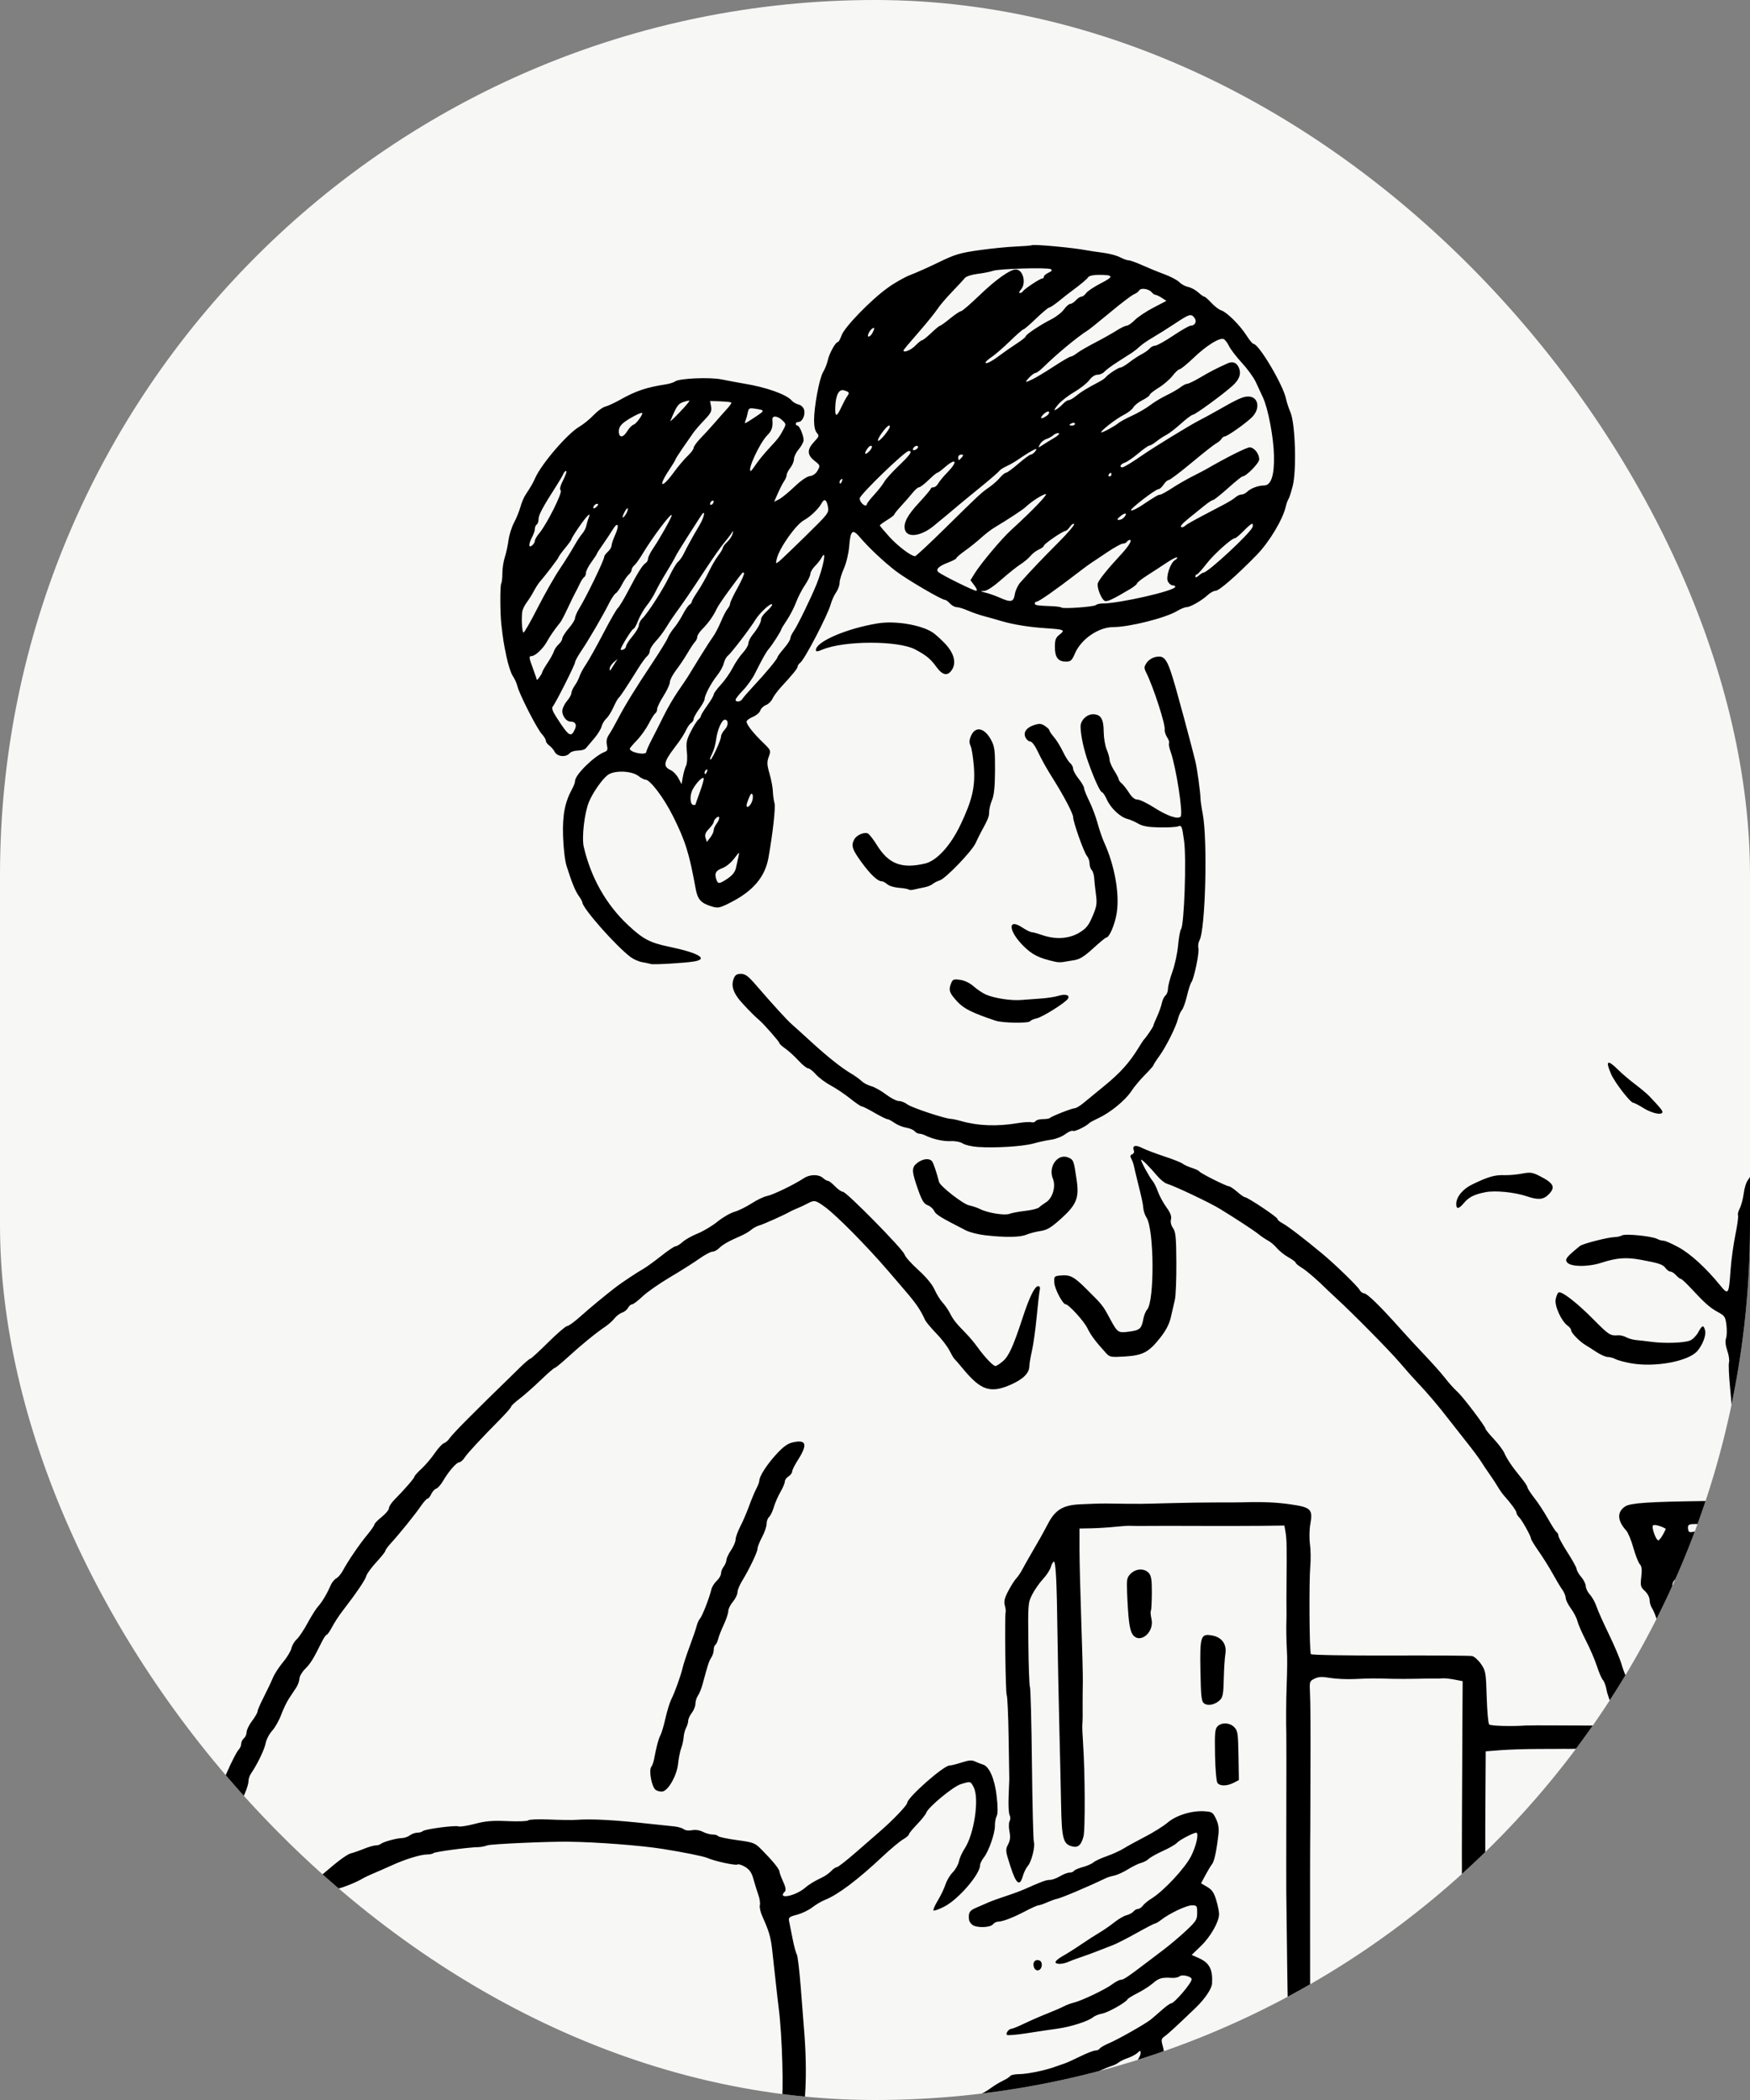 <?xml version="1.0" encoding="UTF-8"?> <svg xmlns="http://www.w3.org/2000/svg" width="50" height="60" viewBox="0 0 50 60" fill="none"><rect x="0" y="0" width="50" height="60" fill="#808080" stroke="none"/><g clip-path="url(#clip0_829_1530)"><rect width="50" height="60" rx="25" fill="#F7F7F5"></rect><path d="M4.09 67.978C4.025 67.951 3.761 67.913 3.502 67.894C3.242 67.874 3.018 67.84 3.004 67.817C2.963 67.75 3.247 67.626 3.65 67.535C3.853 67.489 4.084 67.4 4.163 67.338C4.306 67.227 4.341 67.225 6.368 67.21C7.501 67.202 8.522 67.193 8.637 67.19C8.752 67.186 9.514 67.188 10.331 67.191C11.148 67.195 12.767 67.198 13.928 67.198C15.089 67.198 16.098 67.199 16.169 67.201C16.241 67.203 16.992 67.191 17.837 67.174C19.876 67.132 20.823 67.144 20.889 67.21C20.91 67.23 20.988 67.216 21.063 67.18C21.159 67.132 21.37 67.119 21.773 67.134C22.088 67.146 22.382 67.156 22.425 67.155C22.468 67.154 23.945 67.141 25.709 67.126C27.472 67.11 28.942 67.097 28.977 67.096C29.049 67.095 29.032 65.619 28.95 64.842C28.923 64.587 28.918 64.319 28.938 64.245C28.977 64.103 28.964 63.363 28.92 63.216C28.859 63.013 28.865 61.702 28.927 61.641C29.019 61.55 29.29 61.566 29.404 61.669C29.53 61.783 29.551 61.956 29.589 63.23C29.606 63.801 29.636 64.63 29.657 65.072C29.677 65.514 29.692 66.162 29.69 66.512C29.685 67.123 29.69 67.147 29.795 67.153C29.949 67.161 30.162 67.141 30.187 67.116C30.199 67.105 30.203 66.027 30.195 64.722C30.187 63.417 30.181 62.314 30.181 62.271C30.181 62.228 30.196 61.96 30.214 61.674C30.239 61.28 30.268 61.14 30.334 61.091C30.468 60.989 30.684 61.014 30.797 61.142C30.895 61.254 30.898 61.331 30.882 62.893C30.872 63.792 30.864 64.562 30.864 64.605C30.862 65.046 30.929 66.981 30.947 67.032C30.963 67.074 31.056 67.097 31.194 67.094C31.316 67.091 31.98 67.092 32.668 67.095C33.356 67.099 34.059 67.097 34.231 67.092C34.403 67.087 35.002 67.082 35.561 67.084C38.068 67.088 41.556 67.059 41.581 67.034C41.596 67.019 41.611 66.787 41.614 66.519C41.617 66.25 41.643 65.954 41.671 65.86C41.706 65.739 41.703 65.668 41.66 65.616C41.626 65.576 41.614 65.497 41.632 65.44C41.65 65.384 41.675 64.046 41.687 62.468C41.699 60.889 41.712 59.481 41.714 59.339C41.718 59.196 41.718 58.788 41.715 58.431C41.713 58.074 41.725 56.825 41.742 55.656C41.759 54.486 41.771 53.482 41.769 53.425C41.764 53.313 41.772 51.139 41.783 49.224L41.79 48.033L41.556 47.988C41.427 47.963 41.274 47.947 41.217 47.953C41.16 47.958 41.054 47.961 40.982 47.959C40.911 47.957 40.676 47.959 40.461 47.965C40.246 47.97 39.935 47.971 39.77 47.966C39.271 47.951 39.149 47.952 38.715 47.972C38.485 47.983 38.166 47.969 38.004 47.941C37.776 47.901 37.676 47.905 37.561 47.961C37.418 48.029 37.412 48.046 37.427 48.343C37.443 48.671 37.447 49.356 37.441 50.883C37.439 51.397 37.438 51.981 37.437 52.18C37.437 52.38 37.435 52.614 37.433 52.699C37.431 52.785 37.43 53.858 37.431 55.085C37.432 57.83 37.431 57.552 37.436 58.639C37.438 59.138 37.438 59.593 37.436 59.651C37.434 59.708 37.44 60.898 37.45 62.296C37.464 64.247 37.453 64.87 37.403 64.973C37.36 65.061 37.356 65.126 37.389 65.159C37.445 65.215 37.465 65.971 37.412 66.055C37.394 66.084 37.346 66.238 37.304 66.396C37.199 66.797 37.085 67.001 36.978 66.981C36.903 66.966 36.881 66.845 36.831 66.16C36.789 65.592 36.788 65.299 36.827 65.159C36.867 65.013 36.865 64.915 36.817 64.785C36.77 64.655 36.768 64.58 36.81 64.503C36.846 64.436 36.849 64.364 36.819 64.306C36.761 64.194 36.772 58.485 36.831 58.389C36.854 58.352 36.856 58.259 36.835 58.182C36.814 58.105 36.788 57.179 36.776 56.123C36.764 55.067 36.753 54.133 36.751 54.048C36.749 53.962 36.75 52.947 36.752 51.791C36.755 50.636 36.755 49.62 36.752 49.535C36.742 49.276 36.746 48.57 36.76 48.212C36.78 47.652 36.782 47.368 36.767 47.122C36.752 46.873 36.747 46.504 36.755 46.292C36.758 46.221 36.758 46.104 36.757 46.033C36.754 45.904 36.755 45.55 36.758 45.203C36.769 44.263 36.764 43.98 36.733 43.798L36.697 43.587L36.064 43.595C35.715 43.599 34.914 43.6 34.283 43.598C33.653 43.595 32.972 43.595 32.772 43.598C32.571 43.601 32.36 43.599 32.303 43.595C32.245 43.59 32.046 43.603 31.86 43.623C31.673 43.643 31.368 43.662 31.182 43.666L30.843 43.672V44.269C30.843 44.597 30.866 45.507 30.893 46.292C30.921 47.076 30.941 47.87 30.938 48.056C30.934 48.241 30.932 48.509 30.932 48.652C30.932 48.795 30.933 48.97 30.933 49.041C30.933 49.112 30.929 49.218 30.924 49.275C30.918 49.332 30.929 49.588 30.947 49.845C31 50.626 31.008 52.272 30.958 52.465C30.895 52.714 30.803 52.797 30.639 52.756C30.376 52.69 30.336 52.545 30.317 51.569C30.308 51.078 30.284 50.045 30.265 49.275C30.246 48.504 30.223 47.349 30.214 46.707C30.194 45.163 30.165 44.603 30.108 44.618C30.082 44.626 30.044 44.696 30.023 44.774C30.002 44.853 29.901 45.007 29.8 45.116C29.698 45.225 29.559 45.424 29.492 45.557C29.371 45.793 29.369 45.828 29.382 46.973C29.389 47.618 29.409 48.17 29.427 48.198C29.445 48.227 29.471 49.217 29.484 50.399C29.497 51.58 29.522 52.583 29.539 52.627C29.584 52.744 29.47 53.2 29.367 53.312C29.319 53.366 29.255 53.494 29.225 53.599C29.136 53.914 29.034 53.836 28.869 53.324C28.727 52.884 28.723 52.851 28.801 52.701C28.863 52.583 28.873 52.488 28.842 52.328C28.819 52.209 28.82 52.076 28.846 52.03C28.873 51.982 28.873 51.91 28.845 51.856C28.82 51.806 28.807 51.566 28.818 51.324C28.829 51.081 28.837 50.859 28.837 50.831C28.836 50.802 28.827 50.263 28.818 49.633C28.808 49.003 28.783 48.461 28.763 48.428C28.729 48.373 28.701 46.167 28.733 46.058C28.741 46.03 28.73 45.942 28.708 45.864C28.678 45.756 28.702 45.657 28.808 45.456C28.884 45.31 28.989 45.146 29.04 45.092C29.09 45.037 29.164 44.929 29.204 44.851C29.244 44.773 29.36 44.568 29.46 44.396C29.696 43.992 29.785 43.834 29.953 43.516C30.156 43.133 30.38 43.002 30.865 42.98C31.415 42.956 31.483 42.955 31.807 42.96C32.575 42.971 32.59 42.97 33.475 42.946C33.891 42.935 34.477 42.926 34.778 42.927C35.079 42.928 35.407 42.927 35.508 42.923C36.075 42.906 36.47 42.923 36.883 42.983C37.456 43.066 37.514 43.125 37.438 43.545C37.409 43.704 37.405 43.953 37.427 44.115C37.45 44.274 37.453 44.566 37.436 44.764C37.398 45.188 37.411 47.194 37.453 47.261C37.469 47.287 38.462 47.304 39.713 47.3C40.941 47.296 41.996 47.303 42.059 47.315C42.121 47.328 42.236 47.429 42.313 47.541C42.447 47.733 42.456 47.782 42.477 48.483C42.489 48.89 42.521 49.244 42.548 49.271C42.589 49.313 43.185 49.33 43.587 49.301C43.659 49.296 44.081 49.295 44.526 49.298C46.048 49.31 46.246 49.301 46.246 49.215C46.246 49.173 46.177 48.993 46.092 48.817C46.008 48.64 45.923 48.403 45.903 48.288C45.884 48.174 45.836 48.044 45.797 48C45.758 47.956 45.681 47.776 45.625 47.601C45.568 47.426 45.429 47.101 45.314 46.878C45.199 46.655 45.089 46.403 45.069 46.317C45.049 46.231 44.965 46.069 44.883 45.957C44.801 45.844 44.734 45.708 44.734 45.653C44.734 45.599 44.689 45.492 44.634 45.415C44.579 45.338 44.458 45.136 44.365 44.966C44.272 44.796 44.094 44.511 43.97 44.333C43.845 44.155 43.744 43.989 43.744 43.965C43.744 43.895 43.49 43.437 43.404 43.352C43.361 43.309 43.327 43.251 43.327 43.221C43.327 43.169 43.17 42.953 42.977 42.738C42.926 42.681 42.849 42.572 42.805 42.497C42.762 42.421 42.657 42.26 42.571 42.138C42.485 42.016 42.367 41.841 42.31 41.749C42.253 41.657 42.059 41.398 41.88 41.174C41.702 40.95 41.467 40.651 41.359 40.511C41.109 40.184 40.771 39.786 40.517 39.521C40.408 39.407 40.169 39.139 39.987 38.925C39.69 38.577 38.633 37.507 38.161 37.076C38.064 36.987 37.956 36.886 37.922 36.852C37.646 36.577 37.342 36.313 37.195 36.223C37.098 36.164 37.019 36.098 37.019 36.077C37.019 36.056 36.927 35.987 36.814 35.924C36.701 35.861 36.553 35.743 36.484 35.662C36.416 35.581 36.303 35.484 36.233 35.448C36.164 35.412 36.037 35.326 35.951 35.257C35.813 35.147 35.322 34.826 34.856 34.54C34.568 34.363 33.556 33.883 33.334 33.818C33.272 33.799 33.148 33.698 33.059 33.592C32.85 33.343 32.623 33.115 32.603 33.135C32.581 33.157 32.845 33.644 32.931 33.74C32.97 33.784 33.038 33.919 33.081 34.041C33.124 34.162 33.233 34.363 33.323 34.489C33.441 34.652 33.479 34.751 33.456 34.84C33.437 34.916 33.46 35.011 33.515 35.089C33.591 35.196 33.606 35.35 33.61 36.072C33.613 36.542 33.594 37.021 33.568 37.135C33.541 37.249 33.49 37.472 33.454 37.631C33.408 37.831 33.315 38.011 33.151 38.219C32.822 38.636 32.656 38.725 32.139 38.757C31.739 38.781 31.706 38.775 31.6 38.659C31.301 38.33 31.169 38.154 31.068 37.947C30.971 37.746 30.531 37.265 30.446 37.265C30.364 37.265 30.134 36.828 30.124 36.654C30.113 36.47 30.121 36.46 30.289 36.444C30.579 36.416 30.677 36.467 31.055 36.843C31.501 37.287 31.507 37.294 31.706 37.663C31.931 38.081 31.943 38.09 32.267 38.046C32.569 38.005 32.615 37.964 32.667 37.683C32.686 37.581 32.734 37.462 32.774 37.418C32.99 37.178 32.977 35.122 32.757 34.788C32.715 34.723 32.675 34.607 32.667 34.528C32.653 34.379 32.632 34.278 32.504 33.763C32.461 33.592 32.415 33.396 32.401 33.327C32.387 33.258 32.352 33.159 32.323 33.106C32.284 33.034 32.291 33.002 32.348 32.98C32.391 32.964 32.413 32.919 32.398 32.879C32.342 32.732 32.435 32.699 32.63 32.798C32.736 32.851 33.023 32.96 33.266 33.04C33.51 33.12 33.745 33.213 33.788 33.247C33.831 33.281 33.952 33.337 34.058 33.37C34.163 33.404 34.257 33.449 34.266 33.469C34.287 33.517 35.036 33.892 35.112 33.894C35.143 33.894 35.248 33.964 35.345 34.049C35.443 34.134 35.541 34.204 35.565 34.204C35.643 34.204 36.498 34.774 36.498 34.826C36.498 34.853 36.563 34.909 36.642 34.95C36.781 35.022 37.249 35.379 37.775 35.816C38.152 36.13 38.789 36.748 38.849 36.859C38.877 36.911 38.934 36.953 38.977 36.953C39.059 36.953 39.445 37.33 39.991 37.943C40.177 38.153 40.497 38.5 40.703 38.715C40.908 38.93 41.159 39.211 41.261 39.34C41.426 39.548 41.508 39.64 41.663 39.788C41.827 39.946 42.441 40.758 42.441 40.818C42.441 40.841 42.546 40.972 42.675 41.109C42.804 41.246 42.939 41.424 42.975 41.504C43.059 41.693 43.206 41.91 43.445 42.201C43.552 42.331 43.64 42.462 43.64 42.492C43.64 42.522 43.729 42.66 43.837 42.798C43.946 42.936 44.123 43.206 44.23 43.397C44.337 43.588 44.447 43.759 44.475 43.776C44.503 43.793 44.526 43.84 44.526 43.879C44.526 43.919 44.643 44.133 44.786 44.356C44.93 44.579 45.047 44.792 45.047 44.831C45.047 44.87 45.106 44.971 45.177 45.056C45.249 45.14 45.308 45.259 45.308 45.32C45.308 45.38 45.361 45.489 45.427 45.562C45.493 45.635 45.578 45.788 45.615 45.902C45.653 46.016 45.809 46.366 45.962 46.68C46.115 46.994 46.279 47.379 46.325 47.536C46.372 47.693 46.432 47.856 46.459 47.899C46.485 47.942 46.521 48.012 46.537 48.055C46.554 48.098 46.624 48.273 46.694 48.445C46.764 48.616 46.838 48.86 46.86 48.987C46.896 49.198 46.916 49.222 47.081 49.256C47.181 49.277 47.711 49.294 48.259 49.293L49.255 49.292L49.313 49.101C49.344 48.996 49.477 48.794 49.607 48.651C49.738 48.509 49.908 48.3 49.987 48.188C50.065 48.075 50.182 47.931 50.247 47.866C50.311 47.801 50.364 47.722 50.364 47.689C50.364 47.657 50.467 47.533 50.592 47.414C50.793 47.225 51.042 46.87 51.042 46.773C51.042 46.754 50.996 46.784 50.94 46.839C50.884 46.895 50.692 47.068 50.514 47.225C50.335 47.382 50.11 47.586 50.014 47.679C49.918 47.772 49.818 47.847 49.792 47.847C49.767 47.847 49.73 47.895 49.712 47.952C49.677 48.061 49.464 48.192 49.197 48.268C48.979 48.331 48.8 48.21 48.8 48.001C48.8 47.841 48.978 47.514 49.135 47.384C49.184 47.343 49.261 47.239 49.306 47.151C49.352 47.063 49.432 46.961 49.486 46.924C49.539 46.886 49.582 46.83 49.582 46.798C49.582 46.767 49.701 46.611 49.846 46.451C50.378 45.867 50.989 45.144 50.989 45.099C50.989 45.074 51.034 45.039 51.089 45.022C51.185 44.992 51.276 44.848 51.23 44.801C51.217 44.788 51.158 44.827 51.098 44.886C51.038 44.946 50.965 44.994 50.934 44.994C50.858 44.994 50.453 45.299 50.077 45.639C49.905 45.794 49.624 46.035 49.452 46.175C49.28 46.314 48.97 46.594 48.763 46.798C48.39 47.165 48.388 47.17 48.463 47.314C48.505 47.393 48.539 47.585 48.539 47.74C48.539 47.895 48.562 48.093 48.59 48.181C48.769 48.748 48.783 48.816 48.742 48.925C48.718 48.989 48.639 49.069 48.566 49.102C48.261 49.24 47.947 48.768 47.887 48.081C47.867 47.853 47.833 47.643 47.811 47.614C47.789 47.586 47.754 47.469 47.734 47.355C47.713 47.241 47.67 47.115 47.637 47.076C47.566 46.991 47.465 46.726 47.359 46.346C47.315 46.19 47.246 46.016 47.206 45.958C47.165 45.9 47.132 45.792 47.132 45.718C47.132 45.64 47.075 45.531 46.996 45.457C46.873 45.343 46.864 45.307 46.894 45.052C46.918 44.844 46.907 44.751 46.85 44.689C46.809 44.643 46.726 44.432 46.667 44.221C46.608 44.009 46.516 43.787 46.462 43.728C46.206 43.448 46.196 43.196 46.434 43.041C46.583 42.943 47.092 42.908 48.661 42.887C49.173 42.881 49.624 42.863 49.663 42.848C49.754 42.813 49.75 42.266 49.658 42.115C49.623 42.058 49.592 41.871 49.588 41.7C49.585 41.529 49.567 41.321 49.55 41.238C49.532 41.155 49.513 40.91 49.507 40.693C49.501 40.477 49.467 40.012 49.432 39.661C49.397 39.309 49.383 38.978 49.4 38.924C49.417 38.87 49.396 38.72 49.351 38.591C49.3 38.44 49.287 38.314 49.315 38.239C49.339 38.174 49.344 38.005 49.327 37.862C49.298 37.623 49.279 37.594 49.073 37.482C48.851 37.36 48.714 37.238 48.288 36.781C48.164 36.648 48.044 36.539 48.022 36.539C48 36.539 47.94 36.492 47.888 36.435C47.836 36.378 47.764 36.331 47.727 36.331C47.69 36.331 47.629 36.288 47.591 36.236C47.513 36.127 47.41 36.092 46.887 35.995C46.458 35.916 46.197 35.935 45.75 36.08C45.359 36.206 44.853 36.196 44.767 36.059C44.711 35.971 44.761 35.909 45.142 35.599C45.221 35.534 45.954 35.347 46.132 35.346C46.199 35.346 46.294 35.324 46.344 35.297C46.447 35.242 47.208 35.319 47.353 35.4C47.403 35.427 47.483 35.449 47.531 35.449C47.578 35.449 47.772 35.534 47.961 35.638C48.301 35.824 48.739 36.224 49.137 36.712C49.383 37.014 49.395 36.998 49.445 36.279C49.464 36.008 49.526 35.557 49.583 35.276C49.64 34.995 49.674 34.745 49.658 34.72C49.643 34.695 49.665 34.607 49.708 34.525C49.75 34.443 49.801 34.25 49.821 34.096C49.84 33.941 49.895 33.769 49.943 33.712C49.991 33.654 50.062 33.514 50.1 33.4C50.161 33.22 50.349 32.946 50.526 32.778C50.557 32.749 50.703 32.609 50.851 32.467C50.999 32.324 51.297 32.115 51.514 32.003C51.908 31.799 51.909 31.799 52.039 31.896C52.287 32.083 52.34 32.202 52.35 32.593C52.356 32.815 52.336 32.989 52.3 33.025C52.267 33.057 52.241 33.144 52.241 33.217C52.241 33.29 52.149 33.525 52.038 33.739C51.926 33.952 51.751 34.285 51.648 34.479C51.438 34.879 51.09 35.288 50.696 35.6C50.328 35.891 50.078 35.891 50.304 35.599C50.477 35.376 50.709 34.911 50.806 34.594C50.859 34.422 50.955 34.224 51.02 34.153C51.085 34.081 51.179 33.918 51.228 33.79C51.278 33.661 51.347 33.521 51.382 33.478C51.545 33.279 51.742 32.56 51.666 32.439C51.623 32.369 51.367 32.611 51.224 32.858C51.003 33.24 50.953 33.315 50.821 33.471C50.746 33.56 50.648 33.767 50.602 33.932C50.556 34.096 50.485 34.347 50.443 34.49C50.317 34.922 50.292 35.053 50.305 35.22C50.313 35.315 50.285 35.407 50.237 35.447C50.175 35.498 50.156 35.618 50.156 35.946C50.156 36.183 50.132 36.44 50.102 36.516C50.045 36.666 50.001 37.473 50.05 37.473C50.067 37.473 50.126 37.385 50.183 37.278C50.24 37.171 50.36 37.01 50.45 36.919C50.54 36.829 50.645 36.711 50.684 36.657C50.723 36.604 50.842 36.508 50.947 36.444C51.053 36.38 51.209 36.248 51.295 36.151C51.381 36.054 51.589 35.905 51.758 35.82C51.926 35.735 52.094 35.63 52.13 35.587C52.166 35.544 52.27 35.492 52.362 35.473C52.453 35.454 52.556 35.415 52.591 35.387C52.626 35.359 52.743 35.313 52.852 35.286C52.96 35.259 53.19 35.202 53.362 35.159C53.9 35.024 53.974 35.022 54.163 35.139C54.317 35.235 54.334 35.267 54.306 35.409C54.257 35.651 54.182 35.709 53.916 35.711C53.658 35.713 52.737 36.002 52.541 36.144C52.476 36.191 52.19 36.386 51.904 36.578C51.368 36.94 50.781 37.442 50.781 37.54C50.781 37.571 50.736 37.644 50.679 37.704C50.535 37.857 50.343 38.234 50.263 38.522C50.226 38.657 50.163 38.794 50.123 38.827C50.032 38.903 50.03 39.128 50.121 39.163C50.2 39.193 50.924 38.947 51.042 38.849C51.164 38.749 51.465 38.614 51.568 38.614C51.618 38.614 51.726 38.559 51.807 38.493C51.888 38.426 52.06 38.31 52.189 38.236C52.638 37.976 53.648 36.774 53.648 36.498C53.648 36.354 53.817 36.014 53.937 35.915C54.015 35.851 54.042 35.861 54.171 36.005C54.297 36.145 54.314 36.199 54.291 36.392C54.246 36.769 54.098 37.12 53.846 37.447C53.824 37.475 53.714 37.617 53.602 37.763C53.217 38.263 52.542 38.925 52.418 38.925C52.354 38.925 52.229 38.986 52.14 39.061C51.983 39.192 51.856 39.238 51.355 39.347C51.003 39.424 50.354 39.49 50.227 39.461C50.117 39.436 50.115 39.447 50.132 39.894C50.161 40.64 50.216 41.259 50.294 41.701C50.377 42.169 50.395 42.312 50.408 42.612L50.417 42.822L51.342 42.79C51.851 42.772 52.326 42.759 52.398 42.762C52.47 42.764 52.799 42.764 53.13 42.761C53.622 42.756 53.745 42.77 53.801 42.837C53.84 42.883 53.949 42.92 54.047 42.92C54.185 42.92 54.238 42.948 54.283 43.048C54.326 43.142 54.327 43.195 54.284 43.246C54.252 43.284 54.192 43.442 54.15 43.597C54.108 43.752 54.038 43.996 53.996 44.139C53.953 44.282 53.89 44.538 53.856 44.71C53.823 44.881 53.75 45.154 53.696 45.318C53.641 45.481 53.597 45.691 53.597 45.785C53.597 45.879 53.548 46.084 53.488 46.241C53.428 46.397 53.37 46.607 53.359 46.707C53.307 47.203 53.247 47.522 53.187 47.631C53.149 47.7 53.135 47.814 53.154 47.902C53.19 48.064 52.985 48.717 52.799 49.031C52.743 49.124 52.713 49.216 52.731 49.235C52.75 49.253 53.189 49.271 53.708 49.274C54.57 49.279 54.657 49.288 54.724 49.378C54.785 49.462 54.825 49.694 54.801 49.834C54.797 49.856 54.789 50.246 54.783 50.699C54.773 51.443 54.781 51.533 54.87 51.631C54.924 51.69 55.032 51.739 55.109 51.739C55.187 51.739 55.353 51.815 55.479 51.908C55.605 52.002 55.778 52.112 55.864 52.153C56.106 52.27 56.358 52.529 56.359 52.661C56.359 52.727 56.395 52.834 56.438 52.9C56.538 53.05 56.717 53.861 56.734 54.233C56.741 54.387 56.729 54.853 56.706 55.266C56.684 55.68 56.656 56.221 56.646 56.468C56.635 56.714 56.59 57.003 56.545 57.109C56.5 57.215 56.464 57.357 56.464 57.425C56.464 57.64 56.354 58.032 56.203 58.353C56.123 58.524 56.022 58.758 55.979 58.872C55.936 58.986 55.823 59.2 55.727 59.349C55.63 59.496 55.482 59.73 55.398 59.867C55.215 60.164 54.895 60.558 54.837 60.558C54.77 60.558 54.79 60.339 54.865 60.251C54.904 60.206 54.966 60.087 55.004 59.987C55.041 59.887 55.103 59.736 55.14 59.65C55.246 59.407 55.373 59.047 55.433 58.82C55.463 58.706 55.52 58.524 55.559 58.417C55.598 58.309 55.63 58.15 55.63 58.063C55.63 57.976 55.657 57.854 55.691 57.792C55.744 57.694 55.846 57.211 55.922 56.693C55.992 56.226 56.011 55.795 56.012 54.66L56.013 53.405L55.851 53.241C55.763 53.15 55.67 53.088 55.647 53.103C55.623 53.117 55.521 53.09 55.421 53.043C55.285 52.979 55.222 52.904 55.171 52.75C55.094 52.512 54.931 52.365 54.743 52.362C54.672 52.361 54.485 52.289 54.328 52.203C53.843 51.937 53.183 51.675 52.955 51.658C52.835 51.649 52.608 51.618 52.451 51.588C52.294 51.558 51.825 51.537 51.411 51.541C50.726 51.547 50.641 51.559 50.487 51.663L50.318 51.778L50.432 51.879C50.594 52.023 51.128 52.309 51.233 52.309C51.319 52.309 51.586 52.385 51.798 52.469C51.856 52.492 52.067 52.536 52.267 52.567C52.698 52.635 53.285 52.804 53.553 52.938C53.658 52.99 53.845 53.049 53.97 53.068C54.536 53.155 55.316 53.739 55.316 54.077C55.317 54.215 55.127 54.436 55.008 54.436C54.97 54.436 54.859 54.366 54.76 54.28C54.566 54.11 53.597 53.606 53.465 53.606C53.421 53.606 53.333 53.574 53.269 53.533C53.206 53.493 53.049 53.444 52.922 53.423C52.794 53.403 52.568 53.344 52.419 53.294C52.157 53.204 51.777 53.211 51.042 53.319C50.971 53.33 50.895 53.34 50.873 53.343C50.851 53.345 50.834 53.437 50.834 53.547C50.834 53.73 50.867 53.777 51.23 54.104C51.449 54.301 51.701 54.486 51.791 54.514C51.881 54.543 52.056 54.641 52.18 54.732C52.452 54.932 52.611 54.985 53.142 55.056C53.365 55.086 53.599 55.144 53.663 55.186C53.727 55.227 53.88 55.277 54.003 55.297C54.307 55.345 54.834 55.633 54.956 55.817C55.235 56.238 54.913 56.496 54.405 56.258C54.101 56.116 53.684 55.993 53.506 55.993C53.421 55.993 53.249 55.923 53.122 55.838C52.996 55.753 52.831 55.683 52.756 55.682C52.681 55.682 52.531 55.645 52.423 55.6C52.265 55.534 52.2 55.53 52.079 55.58C51.997 55.614 51.895 55.627 51.851 55.611C51.738 55.568 50.981 55.67 50.915 55.737C50.848 55.805 51.058 55.993 51.2 55.993C51.252 55.993 51.365 56.051 51.45 56.122C51.535 56.194 51.629 56.252 51.659 56.252C51.688 56.252 51.747 56.286 51.79 56.329C52.043 56.581 52.531 56.924 52.604 56.901C52.65 56.887 52.815 56.922 52.972 56.978C53.128 57.035 53.315 57.083 53.387 57.083C53.459 57.084 53.706 57.178 53.935 57.291C54.164 57.404 54.414 57.497 54.492 57.497C54.569 57.497 54.667 57.532 54.71 57.575C54.753 57.618 54.835 57.653 54.892 57.653C55.03 57.653 55.16 57.788 55.16 57.93C55.16 58.069 55.036 58.254 54.891 58.332C54.747 58.408 54.346 58.302 54.169 58.139C54.096 58.073 53.955 57.992 53.856 57.96C53.756 57.928 53.604 57.871 53.518 57.834C53.432 57.796 53.21 57.737 53.023 57.702C52.837 57.666 52.658 57.617 52.626 57.593C52.594 57.568 52.383 57.561 52.157 57.577C51.821 57.602 51.724 57.629 51.622 57.728L51.499 57.849L51.648 57.944C51.731 57.996 51.814 58.064 51.834 58.095C51.865 58.142 52.405 58.425 52.867 58.636C53.312 58.839 53.505 58.988 54.161 59.637C54.612 60.083 54.621 60.097 54.633 60.36C54.639 60.507 54.667 60.668 54.693 60.717C54.72 60.767 54.732 61.025 54.721 61.292C54.709 61.559 54.723 61.882 54.752 62.01C54.78 62.139 54.814 62.582 54.828 62.996C54.842 63.41 54.874 63.839 54.899 63.95C54.925 64.066 54.924 64.203 54.898 64.273C54.872 64.341 54.862 64.425 54.876 64.461C54.905 64.538 54.776 65.688 54.688 66.134C54.574 66.712 54.462 66.693 54.406 66.087C54.388 65.885 54.347 65.582 54.315 65.414C54.259 65.114 54.258 65.112 54.187 65.246C54.147 65.321 54.095 65.382 54.071 65.382C54.047 65.382 53.997 65.453 53.962 65.538C53.896 65.696 53.709 65.788 53.595 65.718C53.562 65.698 53.505 65.61 53.468 65.523C53.405 65.373 53.399 65.371 53.365 65.478C53.312 65.642 52.949 65.817 52.812 65.744C52.611 65.636 52.551 65.308 52.686 65.05C52.729 64.968 52.754 64.889 52.741 64.876C52.706 64.841 52.453 65.033 52.222 65.27C51.951 65.549 51.988 65.641 52.37 65.641C52.583 65.641 52.659 65.661 52.659 65.714C52.659 65.79 52.383 65.869 51.903 65.932C51.76 65.951 51.575 66 51.493 66.042C51.411 66.083 51.299 66.106 51.244 66.091C51.19 66.077 50.823 66.087 50.429 66.114C49.724 66.161 49.359 66.143 49.214 66.054C49.165 66.024 49.13 65.866 49.109 65.579C49.092 65.342 49.046 65.073 49.007 64.981C48.948 64.843 48.947 64.782 49.004 64.628C49.058 64.48 49.059 64.409 49.008 64.289C48.952 64.153 48.959 64.119 49.082 63.959C49.191 63.817 49.269 63.772 49.466 63.741C49.602 63.719 49.737 63.709 49.766 63.718C49.868 63.751 50.294 63.774 50.746 63.77C51.022 63.768 51.235 63.791 51.278 63.827C51.318 63.86 51.377 63.871 51.408 63.851C51.44 63.832 51.834 63.809 52.284 63.8C52.734 63.79 53.168 63.758 53.249 63.727C53.416 63.662 53.615 63.697 53.707 63.807C53.741 63.848 53.772 63.985 53.774 64.11L53.78 64.338L54.145 64.305L54.171 63.871C54.185 63.632 54.177 63.133 54.153 62.763C54.128 62.392 54.101 61.901 54.092 61.673C54.084 61.445 54.075 61.206 54.072 61.142C54.069 61.077 54.042 61.025 54.013 61.025C53.984 61.025 53.808 61.165 53.623 61.336C53.335 61.603 53.259 61.647 53.09 61.647C52.864 61.646 52.802 61.614 52.718 61.455C52.664 61.353 52.63 61.344 52.385 61.372C52.235 61.388 52.069 61.424 52.017 61.451C51.833 61.544 50.901 61.755 50.652 61.758C50.623 61.759 50.299 61.755 49.93 61.75C49.349 61.743 49.248 61.728 49.161 61.642C49.06 61.541 49.031 61.309 49.105 61.194C49.127 61.158 49.129 60.971 49.108 60.779C49.087 60.586 49.091 60.277 49.115 60.093C49.146 59.873 49.143 59.736 49.108 59.694C48.932 59.483 49.249 59.173 49.614 59.2C50.01 59.228 50.59 59.228 50.835 59.2C50.964 59.184 51.381 59.194 51.762 59.22C52.142 59.247 52.481 59.259 52.513 59.248C52.546 59.238 52.43 59.177 52.257 59.114C52.083 59.051 51.912 58.965 51.877 58.923C51.841 58.88 51.767 58.845 51.712 58.845C51.581 58.845 51.133 58.425 50.97 58.149C50.765 57.801 50.754 57.688 50.909 57.522C50.983 57.443 51.043 57.358 51.043 57.334C51.043 57.241 51.257 57.082 51.382 57.082C51.454 57.082 51.512 57.055 51.512 57.023C51.512 56.956 51.312 56.77 51.241 56.77C51.216 56.77 51.103 56.727 50.992 56.673L50.79 56.576L50.627 56.777C50.481 56.958 50.474 56.982 50.558 57.007C50.896 57.109 51.051 57.289 50.8 57.289C50.719 57.289 50.488 57.327 50.287 57.373C49.851 57.473 49.117 57.52 49.017 57.453C48.978 57.427 48.924 57.303 48.896 57.179C48.825 56.858 48.807 55.728 48.871 55.603C48.9 55.546 48.919 55.413 48.913 55.307C48.905 55.154 48.928 55.099 49.029 55.032C49.139 54.961 49.227 54.957 49.694 55.005C50.015 55.038 50.262 55.089 50.305 55.131C50.364 55.191 50.4 55.191 50.514 55.136C50.698 55.046 51.003 54.954 51.115 54.954C51.244 54.954 51.17 54.861 50.974 54.778C50.713 54.667 50.35 54.224 50.191 53.821C50.105 53.603 50.105 53.585 50.217 53.255C50.311 52.98 50.361 52.904 50.48 52.86C50.56 52.829 50.626 52.788 50.626 52.769C50.626 52.749 50.521 52.693 50.393 52.644C50.265 52.595 50.123 52.499 50.078 52.43C50.032 52.361 49.941 52.28 49.876 52.25C49.81 52.22 49.705 52.09 49.642 51.961C49.468 51.604 49.544 51.435 49.991 51.185C50.385 50.965 50.743 50.898 51.46 50.912C51.704 50.917 52.114 50.925 52.373 50.931C52.63 50.936 52.947 50.971 53.076 51.007C53.205 51.042 53.405 51.096 53.519 51.126C53.634 51.155 53.763 51.193 53.806 51.208C53.849 51.224 53.937 51.243 54.001 51.251C54.117 51.265 54.119 51.258 54.119 50.621C54.119 50.046 54.108 49.972 54.021 49.926C53.968 49.897 53.91 49.888 53.893 49.904C53.841 49.956 52.491 49.977 52.43 49.927C52.398 49.901 52.279 49.89 52.164 49.902C52.049 49.914 51.181 49.936 50.235 49.951C49.289 49.966 48.456 49.98 48.385 49.982C48.313 49.984 47.938 49.969 47.551 49.951C46.742 49.912 46.742 49.912 45.7 49.947C45.27 49.961 44.871 49.971 44.814 49.969C44.757 49.967 44.663 49.966 44.605 49.968C44.548 49.969 44.231 49.971 43.902 49.971C43.572 49.972 43.11 49.987 42.876 50.005L42.449 50.038L42.443 50.978C42.436 52.115 42.436 52.119 42.436 52.928C42.436 53.284 42.425 53.591 42.413 53.611C42.4 53.632 42.413 53.71 42.442 53.785C42.476 53.874 42.477 53.999 42.445 54.141C42.418 54.262 42.395 54.559 42.394 54.8C42.393 55.042 42.392 55.566 42.392 55.966C42.392 56.365 42.39 56.762 42.389 56.847C42.388 56.933 42.385 57.447 42.384 57.989C42.382 58.79 42.366 60.031 42.334 61.957C42.332 62.057 42.33 62.209 42.329 62.294C42.328 62.38 42.331 62.532 42.335 62.632C42.347 62.879 42.35 63.197 42.345 64.11C42.343 64.538 42.344 65.052 42.347 65.251C42.357 65.764 42.298 66.928 42.26 66.99C42.228 67.04 42.948 67.078 43.225 67.039C43.296 67.03 43.437 67.024 43.537 67.027C43.638 67.03 44.224 67.032 44.841 67.032C47.296 67.03 47.764 67.031 48.542 67.038C48.986 67.041 50.581 67.032 52.086 67.018C53.591 67.004 55.175 66.994 55.605 66.997C57.808 67.01 59.033 66.986 59.139 66.93C59.246 66.873 59.937 66.961 60.039 67.045C60.073 67.073 60.268 67.139 60.473 67.193C60.827 67.285 61 67.372 61 67.456C61 67.477 60.812 67.507 60.581 67.523C60.351 67.538 60.131 67.577 60.093 67.608C60.055 67.64 59.893 67.689 59.733 67.719C59.504 67.761 59.405 67.757 59.265 67.698C59.129 67.642 58.92 67.63 58.388 67.649C58.004 67.662 57.584 67.673 57.455 67.672C57.326 67.671 56.623 67.67 55.892 67.67C55.16 67.669 53.53 67.668 52.269 67.666C51.007 67.664 49.94 67.663 49.897 67.664C47.146 67.704 45.279 67.713 43.199 67.694C42.539 67.688 41.976 67.696 41.947 67.711C41.898 67.738 34.685 67.79 34.311 67.766C34.211 67.76 34.07 67.757 33.998 67.76C33.926 67.763 33.364 67.764 32.747 67.762C32.131 67.76 31.544 67.764 31.444 67.772C31.229 67.787 30.976 67.788 30.688 67.773C30.52 67.764 21.324 67.819 20.862 67.832C20.79 67.834 20.415 67.835 20.028 67.834C19.641 67.833 18.925 67.833 18.438 67.833C17.951 67.833 17.458 67.831 17.343 67.826C16.966 67.815 8.308 67.865 6.72 67.888C5.865 67.9 5.153 67.923 5.138 67.939C5.122 67.955 5.051 67.945 4.981 67.919C4.904 67.89 4.817 67.889 4.764 67.917C4.622 67.993 4.217 68.027 4.091 67.975L4.09 67.978ZM50.14 65.224C50.203 65.126 50.309 64.977 50.375 64.893C50.487 64.75 50.626 64.516 50.626 64.47C50.626 64.459 50.583 64.45 50.53 64.45C50.414 64.45 50.234 64.637 50.182 64.813C50.16 64.884 50.087 65.038 50.019 65.155C49.951 65.271 49.896 65.384 49.896 65.406C49.896 65.492 50.033 65.39 50.14 65.224L50.14 65.224ZM52.7 64.039C52.715 63.994 52.672 64 52.558 64.059C52.468 64.105 52.409 64.167 52.427 64.196C52.465 64.257 52.666 64.141 52.7 64.039ZM50.912 60.974C50.93 60.946 50.919 60.922 50.889 60.922C50.859 60.922 50.834 60.946 50.834 60.974C50.834 61.003 50.844 61.026 50.857 61.026C50.87 61.026 50.895 61.003 50.912 60.974ZM52.806 60.894L52.867 60.762L52.738 60.855C52.595 60.959 52.571 61.026 52.676 61.026C52.715 61.026 52.773 60.967 52.806 60.894L52.806 60.894ZM52.147 60.778C52.196 60.672 52.25 60.523 52.269 60.446C52.288 60.37 52.348 60.267 52.403 60.218C52.457 60.168 52.502 60.106 52.502 60.079C52.502 60.052 52.617 59.918 52.758 59.78C53.007 59.539 53.012 59.527 52.917 59.442C52.827 59.361 52.813 59.361 52.735 59.438C52.689 59.484 52.618 59.522 52.578 59.522C52.537 59.522 52.517 59.553 52.534 59.596C52.574 59.7 52.346 60.084 51.984 60.52C51.665 60.905 51.657 60.973 51.929 60.972C52.028 60.971 52.08 60.926 52.147 60.779L52.147 60.778ZM54.018 59.979C54.001 59.96 53.865 59.896 53.714 59.838L53.441 59.731L53.362 59.92C53.267 60.145 53.289 60.183 53.449 60.072C53.619 59.953 53.841 59.965 53.912 60.097C53.976 60.216 53.938 60.456 53.856 60.456C53.768 60.456 53.801 60.551 53.896 60.569C53.972 60.584 53.993 60.537 54.018 60.301C54.035 60.143 54.035 59.999 54.018 59.979L54.018 59.979ZM53.075 60.449C53.075 60.421 53.052 60.412 53.023 60.429C52.995 60.447 52.971 60.485 52.971 60.513C52.971 60.542 52.995 60.551 53.023 60.533C53.052 60.516 53.075 60.478 53.075 60.449ZM50.156 56.743C50.156 56.592 50.12 56.587 49.948 56.718L49.818 56.818L49.948 56.867C50.112 56.928 50.156 56.902 50.156 56.743ZM50.156 55.824C50.156 55.773 50.19 55.651 50.232 55.551C50.295 55.401 50.295 55.372 50.236 55.372C50.114 55.372 49.999 55.432 50.029 55.48C50.055 55.523 50.003 55.757 49.923 55.952C49.891 56.03 49.902 56.033 50.021 55.978C50.095 55.944 50.155 55.875 50.156 55.824ZM52.377 49.236C52.41 49.203 52.294 48.778 52.234 48.709C52.209 48.681 52.152 48.697 52.095 48.748C51.966 48.864 51.476 49.006 51.331 48.97C51.267 48.954 51.151 48.89 51.071 48.828C50.945 48.73 50.93 48.689 50.954 48.511L50.981 48.306L50.849 48.428C50.776 48.495 50.655 48.609 50.579 48.681C50.504 48.753 50.382 48.858 50.308 48.915C50.174 49.018 50.037 49.218 50.075 49.256C50.106 49.287 52.346 49.267 52.377 49.236ZM52.415 47.884C52.457 47.575 52.401 47.582 52.153 47.916C51.991 48.133 51.982 48.161 52.073 48.161C52.13 48.161 52.207 48.198 52.245 48.243C52.307 48.318 52.317 48.316 52.348 48.23C52.367 48.178 52.397 48.022 52.415 47.884L52.415 47.884ZM52.576 46.806C52.587 46.795 52.608 46.663 52.623 46.511C52.637 46.36 52.672 46.209 52.699 46.174C52.726 46.14 52.762 46.019 52.78 45.906L52.812 45.7L52.71 45.867C52.654 45.959 52.583 46.034 52.552 46.034C52.521 46.034 52.464 46.112 52.423 46.208C52.383 46.304 52.261 46.459 52.152 46.553C51.839 46.824 51.843 46.842 52.22 46.834C52.406 46.83 52.566 46.817 52.576 46.806L52.576 46.806ZM48.306 46.095C48.391 45.99 48.421 45.936 48.37 45.976C48.314 46.02 48.22 46.035 48.123 46.016C48.037 45.999 47.967 45.995 47.967 46.006C47.967 46.061 48.091 46.292 48.118 46.289C48.135 46.287 48.219 46.199 48.306 46.094L48.306 46.095ZM48.017 45.113C48.02 45.02 47.944 45.033 47.844 45.144C47.78 45.214 47.767 45.286 47.793 45.416L47.829 45.593L47.922 45.386C47.974 45.271 48.017 45.149 48.017 45.113L48.017 45.113ZM51.734 45.463C51.807 45.406 51.889 45.36 51.916 45.36C51.942 45.36 52.007 45.313 52.059 45.256C52.111 45.199 52.181 45.152 52.215 45.152C52.249 45.152 52.317 45.108 52.367 45.053C52.499 44.908 52.634 44.892 52.838 44.995C52.937 45.045 53.032 45.074 53.047 45.059C53.062 45.044 53.075 44.936 53.075 44.819C53.075 44.703 53.114 44.537 53.161 44.452C53.208 44.366 53.291 44.144 53.346 43.959C53.4 43.773 53.458 43.581 53.475 43.531C53.521 43.389 53.361 43.42 53.261 43.573C53.212 43.646 53.063 43.831 52.929 43.985C52.794 44.139 52.63 44.336 52.563 44.423C52.496 44.51 52.414 44.581 52.38 44.581C52.346 44.581 52.26 44.675 52.188 44.79C52.117 44.905 51.935 45.105 51.785 45.234C51.529 45.455 51.451 45.567 51.556 45.567C51.581 45.567 51.661 45.52 51.734 45.463L51.734 45.463ZM49.821 44.309C50.095 44.102 50.42 43.875 50.543 43.803C51.049 43.51 51.029 43.45 50.433 43.481C50.078 43.499 50.056 43.508 50.009 43.644C49.981 43.724 49.856 43.895 49.731 44.024C49.542 44.221 49.37 44.457 49.28 44.646C49.238 44.734 49.346 44.667 49.821 44.309ZM51.214 43.993C51.277 43.926 51.352 43.861 51.381 43.85C51.41 43.839 51.562 43.748 51.72 43.648C52.043 43.444 52.003 43.406 51.53 43.465C51.272 43.497 51.243 43.514 51.173 43.679C51.132 43.778 51.062 43.895 51.018 43.938C50.974 43.982 50.938 44.04 50.938 44.066C50.938 44.157 51.099 44.114 51.214 43.993ZM47.512 43.848C47.563 43.758 47.599 43.682 47.59 43.677C47.45 43.596 47.263 43.549 47.228 43.584C47.179 43.632 47.315 44.011 47.381 44.011C47.402 44.011 47.461 43.937 47.512 43.848ZM48.579 43.686C48.697 43.594 48.647 43.544 48.436 43.544C48.268 43.544 48.227 43.563 48.227 43.639C48.227 43.691 48.24 43.747 48.257 43.763C48.294 43.8 48.494 43.752 48.579 43.686ZM38.271 65.42L38.089 65.358L38.078 64.683C38.066 63.932 38.112 63.739 38.313 63.689C38.537 63.633 38.712 63.77 38.724 64.011C38.73 64.124 38.746 64.391 38.759 64.606C38.785 65.024 38.726 65.319 38.594 65.423C38.497 65.499 38.505 65.499 38.271 65.419L38.271 65.42ZM13.477 65.229C13.462 65.214 13.223 65.199 12.946 65.195C12.669 65.19 12.266 65.161 12.051 65.128C11.836 65.096 11.59 65.06 11.504 65.047C11.112 64.992 10.914 64.952 10.706 64.885C10.583 64.845 10.424 64.827 10.354 64.844C10.283 64.862 10.134 64.839 10.017 64.793C9.902 64.747 9.743 64.709 9.665 64.709C9.587 64.709 9.446 64.662 9.352 64.605C9.258 64.548 9.147 64.502 9.104 64.502C9.061 64.502 8.986 64.482 8.936 64.458C8.886 64.433 8.763 64.378 8.663 64.335C7.888 64.005 7.63 63.834 7.086 63.294C6.948 63.158 6.761 63.001 6.67 62.946C6.502 62.844 6.199 62.461 6.006 62.106C5.948 62.001 5.879 61.901 5.852 61.885C5.796 61.85 5.483 61.243 5.483 61.169C5.483 61.142 5.436 61.061 5.379 60.989C5.321 60.916 5.275 60.803 5.275 60.738C5.275 60.673 5.242 60.553 5.201 60.473C5.118 60.305 5.014 59.888 5.013 59.716C5.013 59.652 4.976 59.495 4.93 59.366C4.88 59.224 4.84 58.89 4.827 58.51C4.815 58.168 4.803 57.818 4.799 57.732C4.783 57.351 4.861 56.043 4.908 55.922C4.936 55.848 4.946 55.754 4.93 55.713C4.914 55.672 4.937 55.561 4.979 55.466C5.022 55.371 5.071 55.154 5.088 54.983C5.121 54.658 5.259 54.136 5.335 54.051C5.359 54.024 5.379 53.951 5.379 53.889C5.379 53.827 5.414 53.693 5.457 53.59C5.5 53.488 5.535 53.317 5.535 53.212C5.535 53.106 5.567 52.983 5.606 52.938C5.683 52.847 5.82 52.445 5.876 52.142C5.896 52.035 5.954 51.894 6.005 51.829C6.057 51.764 6.127 51.607 6.161 51.479C6.26 51.106 6.704 50.106 6.823 49.986C6.86 49.948 6.891 49.875 6.891 49.824C6.891 49.772 6.926 49.701 6.969 49.665C7.012 49.63 7.047 49.55 7.047 49.487C7.047 49.424 7.117 49.281 7.202 49.169C7.287 49.057 7.358 48.935 7.358 48.898C7.359 48.86 7.44 48.674 7.538 48.483C7.636 48.291 7.753 48.045 7.798 47.935C7.843 47.825 7.973 47.626 8.086 47.491C8.199 47.357 8.307 47.178 8.326 47.094C8.345 47.011 8.413 46.895 8.477 46.838C8.541 46.781 8.682 46.571 8.789 46.371C8.897 46.172 9.032 45.958 9.089 45.897C9.2 45.777 9.35 45.525 9.447 45.294C9.481 45.215 9.553 45.126 9.607 45.097C9.662 45.068 9.747 44.967 9.797 44.873C9.938 44.608 10.275 44.113 10.496 43.848C10.606 43.716 10.696 43.585 10.696 43.559C10.696 43.532 10.79 43.434 10.904 43.343C11.019 43.251 11.113 43.138 11.113 43.09C11.113 43.044 11.184 42.934 11.271 42.847C11.543 42.574 11.843 42.228 11.843 42.187C11.843 42.165 11.934 42.064 12.045 41.962C12.156 41.859 12.326 41.66 12.422 41.518C12.519 41.377 12.637 41.248 12.685 41.233C12.733 41.218 12.806 41.154 12.847 41.091C12.889 41.028 13.135 40.766 13.394 40.509C13.653 40.252 13.888 40.019 13.916 39.99C13.944 39.962 14.105 39.805 14.273 39.642C14.441 39.479 14.698 39.228 14.843 39.084C14.988 38.941 15.126 38.823 15.148 38.823C15.171 38.823 15.401 38.613 15.659 38.356C15.918 38.1 16.162 37.889 16.202 37.889C16.242 37.889 16.411 37.767 16.578 37.617C16.846 37.377 17.295 37.005 17.603 36.769C17.763 36.646 18.21 36.349 18.384 36.251C18.47 36.202 18.698 36.037 18.89 35.885C19.082 35.732 19.268 35.607 19.304 35.607C19.34 35.607 19.429 35.552 19.503 35.485C19.576 35.417 19.77 35.309 19.933 35.243C20.097 35.177 20.351 35.025 20.498 34.905C20.645 34.785 20.863 34.659 20.982 34.624C21.102 34.59 21.323 34.481 21.475 34.382C21.626 34.284 21.826 34.188 21.918 34.171C22.087 34.138 22.692 33.845 22.962 33.666C23.136 33.549 23.391 33.546 23.515 33.658C23.565 33.703 23.629 33.739 23.657 33.739C23.685 33.739 23.776 33.809 23.858 33.895C23.94 33.981 24.042 34.051 24.083 34.051C24.185 34.051 25.809 35.702 25.844 35.842C25.859 35.903 26.035 36.102 26.235 36.282C26.466 36.492 26.637 36.698 26.703 36.849C26.761 36.979 26.863 37.144 26.93 37.215C26.997 37.286 27.091 37.422 27.139 37.516C27.235 37.706 27.312 37.804 27.59 38.087C27.694 38.192 27.845 38.372 27.926 38.486C28.13 38.772 28.376 39.031 28.442 39.029C28.473 39.029 28.57 38.964 28.66 38.887C28.826 38.742 28.955 38.455 29.225 37.63C29.411 37.062 29.565 36.748 29.659 36.748C29.71 36.748 29.725 36.786 29.706 36.865C29.692 36.929 29.652 37.273 29.619 37.63C29.585 37.987 29.524 38.423 29.483 38.6C29.443 38.778 29.41 38.971 29.41 39.03C29.41 39.226 29.242 39.398 28.899 39.553C28.311 39.818 28.032 39.732 27.532 39.13C27.404 38.975 27.285 38.837 27.267 38.823C27.249 38.809 27.185 38.7 27.125 38.582C27.064 38.463 26.895 38.244 26.748 38.094C26.602 37.944 26.459 37.773 26.431 37.713C26.291 37.411 26.174 37.241 25.854 36.869C25.662 36.646 25.445 36.393 25.372 36.307C24.763 35.598 23.879 34.704 23.563 34.479C23.293 34.286 23.268 34.282 23.067 34.389C22.986 34.432 22.861 34.491 22.789 34.519C22.718 34.546 22.624 34.59 22.581 34.614C22.413 34.711 21.818 34.978 21.695 35.012C21.623 35.032 21.517 35.089 21.46 35.14C21.403 35.19 21.262 35.271 21.147 35.32C20.832 35.455 20.648 35.559 20.541 35.666C20.487 35.719 20.403 35.763 20.352 35.763C20.302 35.763 20.132 35.855 19.974 35.967C19.817 36.079 19.442 36.316 19.14 36.494C18.84 36.672 18.487 36.918 18.357 37.042C18.227 37.166 18.093 37.267 18.059 37.267C18.025 37.267 17.973 37.312 17.944 37.367C17.914 37.422 17.838 37.484 17.774 37.504C17.711 37.524 17.614 37.597 17.559 37.666C17.505 37.736 17.384 37.843 17.291 37.906C17.035 38.077 16.599 38.433 16.225 38.776C16.041 38.944 15.872 39.083 15.85 39.083C15.829 39.083 15.647 39.24 15.447 39.433C15.247 39.625 14.976 39.865 14.845 39.964C14.713 40.064 14.605 40.165 14.605 40.188C14.605 40.211 14.471 40.367 14.306 40.534C13.73 41.117 13.361 41.514 13.274 41.647C13.226 41.72 13.157 41.78 13.121 41.78C13.044 41.78 12.815 42.043 12.659 42.312C12.597 42.419 12.509 42.519 12.463 42.533C12.417 42.548 12.353 42.618 12.321 42.689C12.289 42.76 12.241 42.818 12.216 42.818C12.19 42.818 12.102 42.917 12.019 43.038C11.86 43.271 11.417 43.82 11.161 44.1C11.077 44.192 11.009 44.287 11.009 44.312C11.009 44.336 10.893 44.482 10.751 44.635C10.609 44.789 10.48 44.967 10.464 45.032C10.435 45.143 10.176 45.524 9.782 46.034C9.683 46.162 9.55 46.367 9.487 46.488C9.424 46.609 9.354 46.708 9.333 46.708C9.311 46.708 9.244 46.808 9.185 46.929C8.955 47.396 8.872 47.53 8.718 47.683C8.63 47.77 8.557 47.896 8.555 47.962C8.553 48.029 8.512 48.143 8.464 48.216C8.416 48.289 8.323 48.429 8.258 48.527C8.193 48.625 8.091 48.837 8.032 48.997C7.973 49.158 7.857 49.362 7.774 49.452C7.692 49.542 7.609 49.702 7.589 49.809C7.557 49.985 7.348 50.417 7.17 50.675C7.131 50.732 7.099 50.829 7.099 50.892C7.099 51.03 6.921 51.456 6.843 51.504C6.812 51.523 6.786 51.585 6.786 51.64C6.786 51.696 6.766 51.782 6.741 51.832C6.699 51.917 6.677 51.974 6.525 52.415C6.49 52.515 6.429 52.662 6.39 52.743C6.35 52.824 6.317 52.953 6.317 53.031C6.317 53.108 6.273 53.257 6.219 53.363C6.165 53.468 6.106 53.643 6.087 53.75C6.069 53.857 6.006 54.108 5.948 54.308C5.756 54.961 5.74 55.032 5.718 55.294C5.705 55.437 5.658 55.775 5.611 56.046C5.517 56.601 5.456 58.705 5.53 58.873C5.555 58.93 5.6 59.152 5.631 59.366C5.712 59.93 5.812 60.282 6.038 60.801C6.077 60.891 6.109 60.996 6.109 61.034C6.109 61.073 6.191 61.219 6.291 61.36C6.392 61.5 6.474 61.645 6.474 61.682C6.474 61.718 6.567 61.835 6.682 61.94C6.797 62.046 6.891 62.16 6.891 62.195C6.891 62.229 6.984 62.319 7.099 62.395C7.214 62.47 7.308 62.555 7.308 62.583C7.308 62.61 7.396 62.688 7.504 62.756C7.612 62.824 7.758 62.941 7.83 63.015C7.901 63.09 7.998 63.152 8.046 63.152C8.093 63.153 8.256 63.251 8.408 63.37C8.766 63.652 9.648 64.095 9.773 64.056C9.825 64.04 9.923 64.064 9.992 64.108C10.061 64.153 10.172 64.189 10.237 64.187C10.303 64.186 10.463 64.21 10.592 64.241C11.311 64.415 13.231 64.599 14.501 64.616C14.573 64.617 14.715 64.595 14.816 64.568C14.922 64.539 15.052 64.536 15.12 64.561C15.193 64.588 15.281 64.583 15.347 64.547C15.412 64.513 15.563 64.502 15.718 64.52C15.862 64.537 16.007 64.529 16.041 64.501C16.074 64.473 16.252 64.437 16.435 64.42C17.221 64.349 18.286 64.15 18.527 64.029C18.577 64.004 18.674 63.983 18.742 63.983C18.811 63.983 18.946 63.951 19.043 63.912C19.14 63.873 19.371 63.825 19.558 63.805C19.744 63.785 19.974 63.724 20.069 63.669C20.164 63.613 20.275 63.568 20.316 63.568C20.358 63.568 20.439 63.521 20.497 63.464C20.555 63.406 20.713 63.323 20.849 63.279C20.984 63.236 21.145 63.175 21.206 63.145C21.366 63.067 21.498 63.108 21.586 63.266C21.713 63.49 21.604 63.642 21.161 63.856C20.953 63.957 20.747 64.061 20.704 64.088C20.577 64.167 19.501 64.502 19.374 64.502C19.31 64.502 19.228 64.537 19.193 64.58C19.157 64.623 19.053 64.658 18.961 64.658C18.869 64.658 18.602 64.715 18.366 64.785C18.131 64.855 17.91 64.901 17.874 64.888C17.839 64.875 17.693 64.889 17.55 64.919C17.407 64.949 17.129 64.985 16.933 64.999C16.736 65.013 16.505 65.06 16.418 65.105C16.294 65.169 16.174 65.178 15.855 65.15C15.52 65.121 15.428 65.13 15.315 65.204C15.2 65.278 15.154 65.282 15.025 65.229C14.941 65.195 14.845 65.183 14.811 65.204C14.741 65.247 13.518 65.27 13.477 65.229L13.477 65.229ZM34.77 64.982C34.618 64.803 34.544 64.433 34.547 63.873C34.55 63.262 34.627 63.049 34.846 63.049C35.07 63.049 35.2 63.191 35.194 63.429C35.182 63.912 35.201 64.331 35.243 64.512C35.289 64.71 35.229 64.861 35.048 65.008C34.938 65.096 34.861 65.089 34.77 64.982ZM21.886 62.362C21.904 62.269 21.962 62.056 22.015 61.888C22.068 61.721 22.112 61.515 22.112 61.431C22.112 61.347 22.139 61.229 22.171 61.167C22.204 61.106 22.239 60.868 22.249 60.639C22.258 60.41 22.292 60.161 22.323 60.087C22.399 59.903 22.351 58.155 22.248 57.369C22.236 57.283 22.199 56.956 22.165 56.643C22.13 56.329 22.084 55.908 22.062 55.709C22.021 55.345 21.971 55.174 21.784 54.76C21.729 54.638 21.695 54.492 21.71 54.435C21.725 54.378 21.706 54.245 21.667 54.139C21.629 54.032 21.567 53.833 21.529 53.695C21.478 53.508 21.419 53.419 21.292 53.341C21.199 53.284 21.098 53.253 21.067 53.272C21.011 53.306 20.411 53.174 20.209 53.084C20.108 53.038 19.523 52.92 18.932 52.826C18.303 52.726 17.034 52.629 16.221 52.62C15.631 52.614 14.026 52.686 13.928 52.724C13.856 52.751 13.739 52.774 13.667 52.775C13.406 52.777 12.422 52.908 12.385 52.946C12.364 52.968 12.283 52.985 12.205 52.985C12.017 52.985 11.578 53.12 11.191 53.297C11.019 53.375 10.784 53.478 10.67 53.526C10.555 53.574 10.426 53.634 10.383 53.66C10.194 53.776 9.818 53.928 9.603 53.976C9.475 54.005 9.299 54.072 9.212 54.124C9.008 54.248 8.679 54.434 8.48 54.539C8.394 54.584 8.266 54.661 8.195 54.711C8.047 54.815 7.933 54.828 7.933 54.741C7.933 54.663 8.501 54.127 9.028 53.708C9.099 53.651 9.322 53.465 9.523 53.294C9.723 53.124 9.946 52.971 10.018 52.955C10.09 52.938 10.258 52.88 10.393 52.825C10.527 52.771 10.681 52.726 10.734 52.726C10.787 52.726 10.853 52.706 10.881 52.683C10.948 52.624 11.331 52.519 11.484 52.517C11.552 52.516 11.653 52.481 11.709 52.439C11.765 52.397 11.86 52.363 11.92 52.363C11.981 52.363 12.052 52.343 12.08 52.318C12.145 52.259 13.006 52.145 13.104 52.183C13.147 52.199 13.355 52.166 13.568 52.11C13.877 52.028 14.064 52.013 14.509 52.032C14.817 52.046 15.078 52.035 15.094 52.01C15.111 51.984 15.375 51.973 15.685 51.986C15.994 51.999 16.341 52.004 16.456 51.996C16.913 51.964 17.532 51.997 18.515 52.104C18.816 52.137 19.152 52.173 19.262 52.183C19.372 52.194 19.495 52.23 19.536 52.263C19.579 52.298 19.677 52.311 19.77 52.292C19.868 52.273 19.987 52.29 20.08 52.337C20.162 52.38 20.288 52.415 20.36 52.415C20.431 52.415 20.502 52.435 20.517 52.46C20.533 52.485 20.774 52.536 21.052 52.574C21.541 52.641 21.567 52.651 21.77 52.857C22.076 53.166 22.268 53.402 22.269 53.471C22.27 53.503 22.317 53.633 22.375 53.759C22.446 53.916 22.462 54.006 22.426 54.042C22.185 54.282 22.727 54.178 23.011 53.93C23.116 53.839 23.269 53.746 23.494 53.639C23.581 53.598 23.695 53.516 23.75 53.456C23.804 53.397 23.875 53.349 23.908 53.349C23.941 53.349 24.19 53.155 24.46 52.919C24.731 52.683 25.046 52.408 25.16 52.309C25.505 52.011 25.917 51.579 25.918 51.515C25.92 51.361 26.959 50.443 27.131 50.443C27.173 50.443 27.328 50.405 27.476 50.357C27.681 50.291 27.77 50.285 27.86 50.328C27.923 50.359 28.023 50.398 28.08 50.414C28.265 50.466 28.42 50.823 28.477 51.326C28.512 51.64 28.511 51.821 28.476 51.888C28.446 51.943 28.424 52.066 28.426 52.162C28.43 52.378 28.251 52.892 28.109 53.072C28.05 53.146 28.002 53.245 28.002 53.291C28.001 53.549 27.389 54.261 26.988 54.47C26.832 54.551 26.691 54.602 26.673 54.585C26.655 54.567 26.71 54.44 26.794 54.301C26.878 54.162 26.977 53.956 27.014 53.842C27.05 53.729 27.144 53.572 27.221 53.495C27.299 53.418 27.378 53.278 27.397 53.184C27.416 53.09 27.488 52.927 27.558 52.822C27.834 52.407 27.986 51.385 27.819 51.063C27.728 50.889 27.735 50.89 27.452 50.976C27.233 51.042 26.514 51.638 26.464 51.794C26.449 51.841 26.332 51.988 26.203 52.122C26.075 52.255 25.969 52.385 25.969 52.41C25.969 52.436 25.892 52.502 25.798 52.557C25.704 52.612 25.44 52.833 25.212 53.047C24.501 53.714 23.943 54.134 23.572 54.282C23.471 54.322 23.307 54.419 23.207 54.497C23.106 54.576 22.911 54.67 22.772 54.706C22.543 54.767 22.523 54.784 22.548 54.904C22.563 54.976 22.608 55.199 22.647 55.4C22.686 55.601 22.74 55.8 22.766 55.841C22.792 55.882 22.844 56.325 22.882 56.824C22.92 57.323 22.96 57.837 22.971 57.965C23.076 59.203 23.022 60.335 22.83 60.891C22.683 61.319 22.338 62.022 22.095 62.388C21.96 62.592 21.845 62.578 21.886 62.362H21.886ZM32.022 62.233C31.933 62.161 31.904 62.065 31.881 61.778C31.866 61.579 31.842 61.298 31.828 61.156C31.801 60.863 31.879 60.669 32.047 60.608C32.219 60.546 32.398 60.667 32.476 60.898C32.57 61.177 32.538 62.086 32.431 62.188C32.297 62.314 32.142 62.332 32.022 62.233H32.022ZM23.389 62.059C22.967 61.991 22.914 61.968 22.854 61.837C22.773 61.66 22.829 61.502 23.003 61.412C23.138 61.343 23.18 61.346 23.451 61.44C23.731 61.538 23.81 61.542 24.742 61.496C25.288 61.469 25.777 61.447 25.829 61.447C25.882 61.447 26.116 61.401 26.351 61.345C26.585 61.29 26.894 61.229 27.038 61.211C27.399 61.165 27.768 61.083 28.106 60.974C28.264 60.923 28.48 60.866 28.587 60.848C28.693 60.83 28.91 60.757 29.07 60.687C29.23 60.617 29.385 60.559 29.416 60.559C29.447 60.559 29.546 60.527 29.636 60.488C29.727 60.449 29.918 60.375 30.061 60.324C30.375 60.213 30.865 60.004 30.973 59.935C31.016 59.907 31.103 59.862 31.166 59.835C31.229 59.808 31.379 59.715 31.5 59.628C31.62 59.541 31.747 59.47 31.781 59.47C31.815 59.47 31.884 59.425 31.933 59.371C31.983 59.316 32.086 59.245 32.163 59.212C32.316 59.147 32.589 58.792 32.589 58.657C32.589 58.578 32.582 58.578 32.495 58.657C32.443 58.704 32.319 58.769 32.221 58.802C32.123 58.835 32.007 58.891 31.964 58.926C31.921 58.962 31.827 59.008 31.755 59.029C31.608 59.074 31.065 59.316 30.713 59.495C30.584 59.56 30.302 59.642 30.087 59.676C29.872 59.71 29.637 59.762 29.566 59.791C29.494 59.819 29.248 59.866 29.018 59.894C28.789 59.922 28.506 59.957 28.39 59.971C28.23 59.991 28.16 59.975 28.103 59.907C28.048 59.84 28.044 59.81 28.091 59.795C28.125 59.783 28.231 59.717 28.325 59.648C28.42 59.579 28.572 59.488 28.663 59.445C28.754 59.403 28.844 59.344 28.862 59.315C28.88 59.286 28.993 59.262 29.113 59.261C29.348 59.26 29.845 59.159 30.139 59.053C30.24 59.017 30.369 58.972 30.426 58.953C30.483 58.934 30.683 58.843 30.869 58.752C31.055 58.66 31.247 58.586 31.296 58.586C31.344 58.587 31.4 58.562 31.419 58.532C31.438 58.501 31.563 58.429 31.696 58.373C31.954 58.263 32.705 57.837 32.872 57.707C32.927 57.663 33.07 57.541 33.19 57.434C33.31 57.327 33.432 57.239 33.46 57.239C33.551 57.239 34.047 56.659 34.048 56.55C34.049 56.472 33.779 56.404 33.706 56.464C33.668 56.495 33.571 56.517 33.491 56.511C33.197 56.492 33.111 56.516 32.943 56.662C32.849 56.743 32.651 56.871 32.503 56.945C32.355 57.02 32.226 57.099 32.216 57.122C32.179 57.207 31.663 57.499 31.491 57.531C31.392 57.55 31.274 57.597 31.228 57.637C31.098 57.748 30.584 57.913 30.2 57.964C30.009 57.99 29.621 58.047 29.339 58.092C29.056 58.136 28.803 58.158 28.776 58.142C28.719 58.107 28.82 57.965 28.901 57.965C28.93 57.965 29.097 57.897 29.273 57.812C29.448 57.728 29.744 57.599 29.931 57.526C30.117 57.452 30.328 57.36 30.4 57.322C30.471 57.284 30.599 57.237 30.683 57.217C30.908 57.163 31.587 56.838 31.78 56.692C31.872 56.622 31.983 56.565 32.025 56.565C32.099 56.565 32.214 56.489 32.694 56.124C32.807 56.038 33.053 55.851 33.241 55.709C33.429 55.566 33.723 55.318 33.894 55.157C34.176 54.892 34.205 54.846 34.205 54.652C34.205 54.45 34.197 54.438 34.054 54.438C33.899 54.438 33.415 54.667 33.178 54.852C33.104 54.91 33.026 54.956 33.004 54.956C32.981 54.956 32.743 55.079 32.475 55.229C32.207 55.379 31.906 55.532 31.806 55.571C31.707 55.609 31.508 55.687 31.364 55.743C31.221 55.8 30.998 55.881 30.869 55.924C30.74 55.967 30.587 56.024 30.53 56.05C30.374 56.121 30.179 56.131 30.157 56.069C30.146 56.039 30.235 55.959 30.355 55.892C30.475 55.825 30.714 55.675 30.885 55.558C31.056 55.441 31.295 55.287 31.416 55.216C31.536 55.145 31.728 55.012 31.841 54.921C31.955 54.83 32.11 54.74 32.186 54.721C32.262 54.703 32.352 54.654 32.385 54.614C32.418 54.574 32.477 54.541 32.514 54.541C32.552 54.541 32.614 54.5 32.651 54.449C32.689 54.398 32.797 54.308 32.893 54.249C33.251 54.028 33.861 53.373 34.036 53.023C34.184 52.726 34.261 52.363 34.176 52.363C34.097 52.363 33.692 52.576 33.631 52.649C33.592 52.696 33.412 52.8 33.23 52.882C33.049 52.964 32.864 53.068 32.819 53.112C32.775 53.156 32.676 53.208 32.6 53.227C32.524 53.246 32.359 53.327 32.233 53.406C32.107 53.485 31.932 53.566 31.843 53.586C31.753 53.605 31.644 53.638 31.601 53.659C31.063 53.917 30.312 54.234 30.191 54.255C30.148 54.262 30.026 54.306 29.919 54.353C29.813 54.4 29.7 54.438 29.669 54.438C29.639 54.438 29.468 54.514 29.29 54.608C28.942 54.791 28.643 54.905 28.513 54.905C28.468 54.905 28.403 54.94 28.367 54.983C28.287 55.078 27.9 55.087 27.781 54.995C27.735 54.96 27.692 54.896 27.687 54.853C27.662 54.654 27.7 54.587 27.885 54.509C27.992 54.464 28.151 54.395 28.237 54.356C28.323 54.318 28.545 54.237 28.732 54.176C28.918 54.116 29.164 54.025 29.279 53.974C29.764 53.757 29.888 53.712 29.998 53.711C30.061 53.711 30.19 53.664 30.284 53.608C30.378 53.551 30.5 53.504 30.554 53.504C30.609 53.504 30.668 53.481 30.686 53.453C30.703 53.426 30.816 53.377 30.936 53.345C31.057 53.313 31.193 53.253 31.239 53.212C31.285 53.172 31.457 53.091 31.621 53.034C31.785 52.977 32.006 52.876 32.111 52.81C32.216 52.745 32.493 52.593 32.726 52.473C32.959 52.352 33.245 52.173 33.362 52.073C33.608 51.864 34.053 51.727 34.412 51.751C34.63 51.765 34.655 51.782 34.744 51.969C34.812 52.113 34.832 52.242 34.812 52.41C34.76 52.873 34.693 53.185 34.632 53.259C34.598 53.3 34.513 53.44 34.443 53.571L34.316 53.809L34.492 53.912C34.629 53.993 34.686 54.076 34.749 54.288C34.794 54.438 34.831 54.618 34.831 54.689C34.831 54.907 34.588 55.334 34.312 55.6L34.048 55.855L34.253 55.946C34.556 56.081 34.654 56.271 34.63 56.673C34.621 56.821 34.427 57.11 34.166 57.361C33.649 57.859 33.371 58.115 33.274 58.182C33.178 58.25 33.172 58.28 33.221 58.457C33.312 58.786 33.248 58.949 32.852 59.392C32.826 59.42 32.674 59.537 32.514 59.651C32.353 59.765 32.111 59.947 31.975 60.055C31.702 60.273 31.242 60.507 31.089 60.507C31.034 60.507 30.949 60.552 30.899 60.606C30.801 60.715 30.687 60.763 30.217 60.897C30.045 60.946 29.74 61.062 29.54 61.155C29.324 61.255 29.052 61.336 28.874 61.353C28.709 61.369 28.497 61.429 28.403 61.486C28.213 61.603 27.797 61.713 27.559 61.708C27.473 61.706 27.285 61.742 27.142 61.788C26.998 61.833 26.741 61.89 26.569 61.913C26.396 61.937 26.091 61.981 25.891 62.013C25.435 62.084 23.739 62.115 23.389 62.059L23.389 62.059ZM39.712 61.709C39.644 61.634 39.625 61.51 39.625 61.151C39.626 60.413 39.672 60.099 39.79 60.037C39.934 59.96 40.075 60.02 40.193 60.212C40.28 60.352 40.297 60.477 40.3 61.01C40.305 61.608 40.298 61.646 40.189 61.723C40.032 61.832 39.818 61.825 39.712 61.709L39.712 61.709ZM35.008 60.208C34.87 60.116 34.814 59.876 34.777 59.213C34.732 58.405 34.76 58.332 35.114 58.319C35.423 58.307 35.472 58.409 35.439 58.992C35.424 59.256 35.432 59.543 35.457 59.628C35.559 59.983 35.257 60.374 35.008 60.208ZM39.014 58.004C38.944 57.916 38.975 56.502 39.05 56.362C39.124 56.224 39.362 56.218 39.525 56.349C39.621 56.427 39.656 56.533 39.705 56.892C39.783 57.47 39.71 57.907 39.518 58.004C39.354 58.087 39.08 58.087 39.014 58.004ZM29.539 56.199C29.496 56.065 29.578 55.968 29.696 56.013C29.806 56.055 29.779 56.273 29.662 56.295C29.61 56.304 29.56 56.267 29.539 56.199ZM18.734 51.14C18.62 51.061 18.53 50.578 18.61 50.478C18.637 50.444 18.671 50.347 18.688 50.262C18.756 49.898 18.813 49.684 18.868 49.582C18.901 49.523 18.966 49.301 19.014 49.09C19.062 48.878 19.136 48.638 19.179 48.554C19.278 48.36 19.453 47.875 19.506 47.642C19.529 47.542 19.622 47.262 19.712 47.02C19.803 46.777 19.89 46.52 19.906 46.449C19.923 46.378 19.966 46.284 20.003 46.241C20.07 46.163 20.267 45.655 20.325 45.411C20.341 45.34 20.41 45.23 20.478 45.167C20.545 45.105 20.6 45.01 20.6 44.957C20.6 44.904 20.634 44.815 20.677 44.76C20.719 44.705 20.754 44.619 20.755 44.571C20.756 44.522 20.815 44.396 20.887 44.291C20.958 44.186 21.017 44.049 21.017 43.986C21.017 43.924 21.077 43.758 21.149 43.617C21.222 43.477 21.337 43.211 21.404 43.025C21.471 42.84 21.564 42.618 21.61 42.532C21.656 42.447 21.694 42.347 21.694 42.31C21.695 42.18 21.903 41.855 22.175 41.556C22.381 41.332 22.502 41.244 22.652 41.21C23.046 41.123 23.083 41.269 22.786 41.733C22.702 41.864 22.633 42.004 22.633 42.044C22.633 42.085 22.586 42.147 22.529 42.183C22.471 42.219 22.424 42.284 22.424 42.329C22.424 42.374 22.368 42.508 22.299 42.627C22.229 42.746 22.144 42.943 22.108 43.065C22.072 43.186 22.011 43.312 21.973 43.343C21.935 43.375 21.903 43.462 21.903 43.538C21.903 43.613 21.845 43.784 21.773 43.918C21.701 44.052 21.643 44.201 21.643 44.25C21.643 44.344 21.405 44.84 21.198 45.178C21.128 45.292 21.07 45.436 21.07 45.498C21.069 45.56 21.011 45.68 20.939 45.765C20.867 45.85 20.808 45.97 20.808 46.032C20.808 46.093 20.751 46.265 20.682 46.413C20.612 46.561 20.539 46.747 20.52 46.825C20.5 46.904 20.463 46.981 20.438 46.997C20.412 47.013 20.392 47.078 20.392 47.141C20.392 47.204 20.361 47.302 20.323 47.358C20.258 47.455 20.22 47.572 20.077 48.109C20.043 48.237 19.982 48.388 19.943 48.444C19.903 48.501 19.87 48.606 19.869 48.678C19.869 48.75 19.822 48.868 19.766 48.939C19.71 49.01 19.664 49.111 19.663 49.163C19.662 49.215 19.635 49.307 19.602 49.369C19.569 49.43 19.537 49.551 19.532 49.638C19.526 49.724 19.495 49.865 19.462 49.951C19.43 50.036 19.39 50.235 19.374 50.392C19.341 50.716 19.109 51.139 18.94 51.183C18.882 51.198 18.789 51.178 18.734 51.14H18.734ZM34.787 50.946C34.754 50.906 34.724 50.574 34.715 50.144C34.703 49.517 34.713 49.398 34.787 49.324C34.906 49.205 35.132 49.215 35.263 49.346C35.363 49.445 35.374 49.522 35.385 50.157L35.397 50.859L35.247 50.937C35.061 51.032 34.862 51.036 34.787 50.946L34.787 50.946ZM34.403 48.669C34.326 48.611 34.312 48.48 34.298 47.735C34.281 46.737 34.305 46.667 34.641 46.73C34.911 46.78 35.055 46.983 35.011 47.251C34.992 47.366 34.971 47.689 34.965 47.968C34.956 48.393 34.938 48.491 34.854 48.574C34.716 48.708 34.512 48.751 34.403 48.669L34.403 48.669ZM32.356 46.692C32.272 46.565 32.234 46.262 32.202 45.493C32.187 45.12 32.197 45.071 32.307 44.961C32.456 44.813 32.696 44.804 32.821 44.941C32.894 45.021 32.911 45.135 32.91 45.512C32.908 45.772 32.896 46.002 32.882 46.025C32.868 46.047 32.875 46.152 32.9 46.258C32.988 46.646 32.554 46.992 32.356 46.692ZM46.611 38.953C46.425 38.92 46.221 38.866 46.159 38.832C46.096 38.799 45.996 38.771 45.936 38.771C45.876 38.771 45.731 38.707 45.612 38.629C45.494 38.55 45.352 38.46 45.297 38.428C45.136 38.334 44.891 38.083 44.891 38.012C44.891 37.977 44.846 37.916 44.791 37.878C44.614 37.754 44.412 37.313 44.447 37.126C44.464 37.034 44.501 36.946 44.528 36.929C44.611 36.877 45.042 37.208 45.52 37.691C45.969 38.144 46.007 38.169 46.231 38.151C46.294 38.146 46.399 38.172 46.465 38.208C46.531 38.244 46.656 38.279 46.742 38.287C46.828 38.294 47.027 38.317 47.185 38.338C47.568 38.389 48.117 38.37 48.286 38.301C48.362 38.27 48.467 38.165 48.52 38.067C48.633 37.857 48.674 37.846 48.717 38.014C48.751 38.151 48.648 38.423 48.495 38.601C48.242 38.894 47.294 39.072 46.611 38.953L46.611 38.953ZM28.142 35.293C27.947 35.27 27.701 35.208 27.595 35.153C26.87 34.783 26.738 34.702 26.691 34.599C26.662 34.535 26.578 34.461 26.505 34.435C26.402 34.398 26.344 34.307 26.243 34.025C26.043 33.463 26.038 33.359 26.206 33.228C26.364 33.104 26.556 33.083 26.631 33.182C26.672 33.235 26.749 33.464 26.83 33.77C26.864 33.895 27.515 34.403 27.689 34.439C27.79 34.46 27.93 34.508 28.002 34.545C28.217 34.655 28.701 34.734 28.841 34.681C28.91 34.655 29.114 34.617 29.294 34.596C29.474 34.576 29.65 34.532 29.685 34.499C29.72 34.465 29.812 34.398 29.89 34.348C30.076 34.23 30.173 33.894 30.083 33.679C29.938 33.33 30.229 32.938 30.531 33.075C30.673 33.139 30.682 33.162 30.763 33.725C30.836 34.231 30.757 34.423 30.305 34.829C30.028 35.077 29.916 35.144 29.726 35.172C29.596 35.191 29.413 35.239 29.321 35.278C29.139 35.353 28.71 35.358 28.142 35.293ZM41.607 34.401C41.607 34.2 41.79 33.975 42.056 33.845C42.524 33.618 42.707 33.565 42.994 33.576C43.111 33.58 43.33 33.561 43.479 33.533C43.716 33.488 43.78 33.496 43.969 33.59C44.397 33.804 44.455 33.919 44.242 34.131C44.094 34.278 43.945 34.29 43.616 34.178C43.274 34.063 42.721 34.008 42.445 34.062C42.121 34.125 41.968 34.202 41.825 34.373C41.678 34.548 41.607 34.557 41.607 34.401ZM27.931 32.77C27.763 32.758 27.571 32.713 27.506 32.67C27.437 32.625 27.291 32.597 27.16 32.604C26.949 32.614 26.64 32.544 26.426 32.436C26.376 32.411 26.303 32.391 26.263 32.391C26.223 32.391 26.164 32.358 26.131 32.319C26.098 32.28 25.99 32.235 25.89 32.219C25.789 32.203 25.64 32.141 25.556 32.082C25.474 32.024 25.381 31.975 25.351 31.975C25.322 31.975 25.157 31.894 24.986 31.794C24.814 31.694 24.651 31.612 24.623 31.612C24.594 31.612 24.446 31.511 24.293 31.388C24.14 31.265 23.89 31.097 23.737 31.015C23.584 30.933 23.392 30.789 23.309 30.694C23.225 30.6 23.126 30.523 23.087 30.523C23.048 30.523 22.924 30.422 22.812 30.3C22.699 30.177 22.531 30.024 22.437 29.959C22.344 29.894 22.268 29.824 22.268 29.802C22.268 29.764 21.823 29.257 21.694 29.148C21.518 28.999 21.186 28.653 21.084 28.513C20.933 28.304 20.895 28.138 20.961 27.966C21.002 27.857 21.049 27.825 21.169 27.825C21.294 27.825 21.377 27.887 21.6 28.145C22.106 28.73 22.487 29.147 22.626 29.268C22.701 29.333 22.939 29.549 23.154 29.746C23.632 30.184 24.04 30.51 24.312 30.669C24.424 30.735 24.56 30.833 24.614 30.886C24.667 30.939 24.791 31.005 24.888 31.032C24.985 31.058 25.176 31.165 25.312 31.268C25.448 31.372 25.614 31.457 25.679 31.457C25.745 31.457 25.855 31.5 25.923 31.553C26.041 31.645 27.004 31.965 27.168 31.968C27.211 31.969 27.34 31.996 27.455 32.029C27.948 32.169 28.492 32.189 29.091 32.088C29.245 32.062 29.412 32.051 29.463 32.064C29.513 32.077 29.57 32.062 29.589 32.032C29.608 32.001 29.701 31.975 29.795 31.975C29.889 31.975 29.981 31.96 29.999 31.942C30.051 31.89 30.626 31.665 30.706 31.664C30.746 31.664 30.863 31.593 30.967 31.506C31.071 31.419 31.343 31.195 31.573 31.008C32.003 30.657 32.272 30.357 32.52 29.952C32.598 29.824 32.675 29.707 32.691 29.693C32.745 29.644 32.954 29.334 32.954 29.303C32.954 29.286 33.002 29.168 33.06 29.042C33.118 28.915 33.179 28.741 33.196 28.657C33.213 28.572 33.26 28.475 33.299 28.443C33.339 28.41 33.371 28.322 33.371 28.247C33.371 28.172 33.428 27.956 33.496 27.767C33.565 27.577 33.639 27.239 33.659 27.015C33.68 26.79 33.718 26.579 33.744 26.547C33.834 26.434 33.901 24.522 33.831 24.025C33.772 23.6 33.761 23.573 33.661 23.61C33.602 23.632 33.359 23.645 33.121 23.64C32.802 23.634 32.645 23.605 32.52 23.532C32.427 23.477 32.288 23.417 32.211 23.398C32.008 23.347 31.736 23.092 31.626 22.848C31.574 22.732 31.512 22.638 31.489 22.638C31.438 22.638 31.266 22.266 31.094 21.782C30.966 21.424 30.88 21.028 30.873 20.767C30.867 20.588 31.046 20.407 31.228 20.407C31.449 20.407 31.533 20.542 31.534 20.901C31.535 21.073 31.573 21.304 31.619 21.413C31.665 21.523 31.703 21.657 31.703 21.711C31.703 21.766 31.762 21.902 31.833 22.015C31.905 22.128 31.964 22.242 31.964 22.267C31.964 22.293 32.002 22.346 32.049 22.384C32.096 22.423 32.19 22.543 32.258 22.65C32.342 22.782 32.42 22.845 32.5 22.845C32.565 22.845 32.782 22.95 32.982 23.078C33.346 23.312 33.656 23.417 33.733 23.332C33.809 23.248 33.602 21.914 33.446 21.476C33.406 21.366 33.386 21.255 33.401 21.232C33.416 21.208 33.391 21.133 33.346 21.065C33.302 20.997 33.271 20.897 33.277 20.843C33.297 20.689 32.956 19.637 32.756 19.232C32.682 19.083 32.683 19.056 32.761 18.938C32.808 18.866 32.919 18.792 33.008 18.773C33.285 18.712 33.354 18.818 33.6 19.681C33.694 20.008 33.979 21.065 34.052 21.354C34.079 21.461 34.123 21.636 34.151 21.743C34.203 21.948 34.298 22.638 34.301 22.827C34.302 22.888 34.329 23.075 34.362 23.242C34.507 23.988 34.443 26.556 34.27 26.87C34.237 26.93 34.224 27.029 34.24 27.091C34.272 27.212 34.115 27.967 34.037 28.069C34.011 28.103 33.955 28.277 33.913 28.456C33.871 28.635 33.805 28.817 33.767 28.861C33.729 28.905 33.682 29.01 33.661 29.095C33.605 29.329 33.322 29.898 33.128 30.167C33.032 30.299 32.954 30.421 32.954 30.437C32.954 30.454 32.843 30.579 32.708 30.715C32.572 30.852 32.398 31.061 32.321 31.18C32.157 31.433 31.725 31.787 31.391 31.943C31.262 32.004 31.144 32.066 31.13 32.082C31.046 32.175 30.706 32.34 30.66 32.312C30.629 32.293 30.529 32.335 30.437 32.404C30.345 32.474 30.164 32.545 30.035 32.562C29.906 32.58 29.676 32.629 29.524 32.672C29.224 32.756 28.42 32.806 27.931 32.77L27.931 32.77ZM46.963 31.663C46.827 31.578 46.694 31.509 46.667 31.509C46.584 31.509 46.135 30.928 46.031 30.687C45.864 30.3 45.927 30.261 46.231 30.564C46.34 30.673 46.558 30.858 46.716 30.977C46.873 31.096 47.053 31.246 47.116 31.312C47.415 31.625 47.498 31.725 47.498 31.77C47.498 31.872 47.203 31.813 46.963 31.663ZM51.954 30.781C51.805 30.315 52.459 29.967 53.143 30.149C53.364 30.208 53.317 30.282 52.989 30.393C52.689 30.495 52.282 30.727 52.216 30.832C52.159 30.924 51.989 30.891 51.954 30.781ZM28.445 29.163C27.791 28.944 27.546 28.823 27.364 28.63C27.128 28.378 27.097 28.297 27.168 28.111C27.218 27.98 27.24 27.97 27.43 27.995C27.561 28.013 27.708 28.084 27.826 28.188C27.93 28.278 28.088 28.383 28.177 28.42C28.426 28.524 28.884 28.594 29.175 28.571C29.318 28.56 29.576 28.541 29.748 28.529C29.92 28.517 30.139 28.483 30.233 28.454C30.439 28.391 30.573 28.428 30.515 28.531C30.453 28.641 29.79 29.059 29.616 29.097C29.532 29.115 29.449 29.152 29.433 29.178C29.394 29.241 28.645 29.23 28.445 29.163V29.163ZM18.593 27.543C18.564 27.532 18.458 27.509 18.356 27.492C18.255 27.476 18.102 27.409 18.017 27.345C17.592 27.024 16.643 25.949 16.639 25.784C16.639 25.76 16.593 25.677 16.537 25.599C16.435 25.456 16.337 25.216 16.187 24.739C16.14 24.589 16.098 24.228 16.087 23.883C16.069 23.274 16.139 22.92 16.354 22.526C16.396 22.45 16.43 22.355 16.43 22.313C16.43 22.136 16.987 21.591 17.281 21.481C17.357 21.452 17.369 21.412 17.341 21.287C17.317 21.176 17.334 21.087 17.4 20.989C17.452 20.912 17.567 20.708 17.656 20.537C17.859 20.148 18.157 19.665 18.65 18.924C18.86 18.607 19.055 18.291 19.081 18.221C19.108 18.15 19.189 18.024 19.26 17.939C19.332 17.854 19.444 17.681 19.51 17.553C19.576 17.425 19.66 17.302 19.698 17.279C19.735 17.256 19.766 17.217 19.766 17.191C19.766 17.165 19.842 17.032 19.935 16.896C20.027 16.759 20.167 16.512 20.246 16.347C20.324 16.182 20.448 15.969 20.52 15.875C20.593 15.78 20.652 15.68 20.652 15.652C20.652 15.624 20.709 15.548 20.777 15.484C20.846 15.419 20.915 15.316 20.93 15.254C20.955 15.149 20.953 15.148 20.896 15.241C20.862 15.295 20.768 15.417 20.688 15.511C20.607 15.605 20.367 15.946 20.156 16.268C19.738 16.904 19.5 17.254 19.297 17.528C19.225 17.625 19.108 17.802 19.036 17.922C18.965 18.042 18.83 18.222 18.736 18.321C18.643 18.421 18.567 18.543 18.567 18.593C18.567 18.642 18.533 18.711 18.492 18.745C18.45 18.779 18.341 18.928 18.248 19.075C17.894 19.642 17.712 19.916 17.673 19.942C17.651 19.957 17.586 20.076 17.528 20.205C17.471 20.334 17.378 20.481 17.323 20.531C17.267 20.581 17.206 20.684 17.187 20.759C17.168 20.834 17.071 20.99 16.971 21.105C16.871 21.221 16.766 21.344 16.738 21.38C16.71 21.416 16.608 21.445 16.512 21.445C16.417 21.445 16.309 21.48 16.273 21.523C16.172 21.644 15.923 21.621 15.85 21.484C15.816 21.419 15.745 21.336 15.692 21.299C15.639 21.262 15.596 21.201 15.596 21.164C15.596 21.127 15.543 21.04 15.479 20.97C15.342 20.823 14.836 19.831 14.782 19.603C14.761 19.517 14.703 19.389 14.653 19.318C14.602 19.247 14.522 19.001 14.473 18.773C14.389 18.372 14.376 18.289 14.324 17.839C14.287 17.515 14.285 16.727 14.321 16.669C14.339 16.64 14.354 16.507 14.354 16.374C14.354 16.241 14.385 16.037 14.423 15.922C14.461 15.807 14.508 15.589 14.528 15.438C14.548 15.287 14.619 15.061 14.686 14.934C14.754 14.808 14.835 14.607 14.868 14.488C14.9 14.368 14.966 14.21 15.016 14.136C15.166 13.909 15.229 13.799 15.289 13.663C15.471 13.252 16.207 12.394 16.553 12.191C16.672 12.121 16.856 11.971 16.963 11.858C17.07 11.745 17.218 11.637 17.293 11.618C17.368 11.599 17.562 11.509 17.725 11.418C18.161 11.171 18.475 11.066 19.01 10.984C19.125 10.966 19.248 10.929 19.285 10.9C19.4 10.809 20.284 10.771 20.626 10.842C20.798 10.878 21.08 10.93 21.252 10.959C21.897 11.064 22.477 11.271 22.624 11.448C22.66 11.491 22.747 11.541 22.817 11.558C22.893 11.577 22.957 11.64 22.976 11.714C23.013 11.862 22.921 12.055 22.814 12.055C22.772 12.055 22.737 12.079 22.737 12.107C22.737 12.136 22.758 12.159 22.783 12.159C22.843 12.159 22.969 12.463 22.959 12.585C22.955 12.638 22.892 12.752 22.819 12.839C22.745 12.926 22.685 13.05 22.685 13.116C22.685 13.181 22.638 13.294 22.581 13.366C22.524 13.439 22.477 13.53 22.477 13.569C22.477 13.608 22.445 13.686 22.406 13.743C22.367 13.799 22.286 13.956 22.226 14.091L22.118 14.337L22.259 14.265C22.337 14.225 22.535 14.063 22.7 13.905C22.882 13.731 23.056 13.612 23.141 13.602C23.23 13.591 23.311 13.533 23.361 13.442C23.439 13.303 23.436 13.294 23.272 13.166C23.058 12.998 23.054 12.844 23.26 12.624C23.404 12.471 23.411 12.448 23.338 12.368C23.288 12.313 23.259 12.18 23.259 12.012C23.259 11.615 23.41 10.807 23.518 10.629C23.57 10.543 23.629 10.394 23.65 10.298C23.691 10.102 23.872 9.773 23.938 9.773C23.961 9.773 24.008 9.689 24.042 9.588C24.119 9.355 24.874 8.575 25.365 8.222C25.563 8.079 25.856 7.913 26.017 7.853C26.177 7.793 26.543 7.629 26.829 7.49C27.286 7.268 27.429 7.226 27.976 7.148C28.32 7.1 28.788 7.053 29.015 7.044C29.243 7.034 29.454 7.018 29.484 7.006C29.566 6.975 30.652 7.076 31.052 7.152C31.138 7.168 31.349 7.2 31.521 7.222C31.693 7.244 31.909 7.302 32 7.35C32.092 7.399 32.203 7.438 32.246 7.438C32.29 7.438 32.461 7.499 32.627 7.574C32.793 7.649 33.079 7.766 33.264 7.834C33.449 7.903 33.644 8.006 33.698 8.064C33.752 8.121 33.865 8.182 33.948 8.199C34.031 8.216 34.16 8.285 34.233 8.352C34.307 8.42 34.386 8.476 34.408 8.476C34.431 8.476 34.522 8.556 34.611 8.653C34.7 8.75 34.827 8.847 34.893 8.868C35.053 8.919 35.426 9.289 35.615 9.586C35.698 9.717 35.788 9.825 35.814 9.825C35.967 9.825 36.668 11.01 36.744 11.397C36.762 11.488 36.819 11.662 36.871 11.784C37.009 12.107 37.049 13.439 36.934 13.887C36.889 14.064 36.835 14.231 36.813 14.26C36.792 14.289 36.758 14.382 36.738 14.467C36.653 14.843 36.266 15.487 35.902 15.86C35.328 16.448 34.832 16.88 34.73 16.88C34.679 16.88 34.579 16.934 34.508 17C34.331 17.163 34.01 17.346 33.903 17.347C33.854 17.347 33.733 17.396 33.634 17.456C33.309 17.654 32.265 17.917 31.808 17.917C31.389 17.917 30.89 18.259 30.714 18.667C30.626 18.871 30.592 18.903 30.458 18.903C30.232 18.903 30.14 18.782 30.14 18.488C30.14 18.278 30.162 18.218 30.276 18.129C30.442 17.999 30.409 17.985 29.879 17.949C29.392 17.917 28.94 17.843 28.602 17.742C28.458 17.699 28.235 17.636 28.107 17.602C27.977 17.568 27.773 17.497 27.651 17.444C27.529 17.39 27.387 17.347 27.333 17.347C27.28 17.347 27.194 17.3 27.142 17.243C27.09 17.186 27.026 17.139 26.999 17.139C26.902 17.139 25.887 16.543 25.588 16.311C25.238 16.04 24.82 15.646 24.572 15.354C24.356 15.099 24.299 15.147 24.262 15.616C24.245 15.817 24.18 16.088 24.111 16.244C24.044 16.396 23.988 16.579 23.988 16.653C23.988 16.726 23.944 16.848 23.89 16.924C23.835 17 23.765 17.155 23.733 17.269C23.647 17.58 22.991 18.839 22.865 18.935C22.824 18.966 22.79 19.015 22.79 19.044C22.79 19.096 22.654 19.263 22.318 19.628C22.216 19.738 22.105 19.889 22.071 19.963C22.037 20.038 21.952 20.12 21.882 20.146C21.813 20.172 21.741 20.242 21.722 20.302C21.703 20.361 21.607 20.442 21.509 20.483C21.41 20.524 21.33 20.584 21.33 20.617C21.33 20.702 21.527 20.953 21.798 21.214C22.027 21.436 22.03 21.442 21.965 21.621C21.909 21.774 21.912 21.849 21.986 22.104C22.035 22.269 22.078 22.498 22.082 22.612C22.086 22.726 22.108 22.878 22.129 22.949C22.163 23.063 22.081 23.803 21.956 24.506C21.858 25.055 21.52 25.456 20.876 25.784C20.566 25.942 20.517 25.953 20.343 25.901C20.028 25.807 19.932 25.702 19.875 25.387C19.693 24.381 19.582 24.026 19.228 23.318C18.966 22.793 18.574 22.275 18.439 22.275C18.403 22.275 18.312 22.228 18.239 22.17C18.047 22.02 17.548 22.004 17.365 22.142C17.203 22.265 16.937 22.645 16.827 22.913C16.697 23.228 16.617 23.928 16.679 24.197C16.884 25.076 17.318 25.844 17.942 26.429C18.371 26.831 18.569 26.936 19.115 27.049C19.956 27.224 20.255 27.398 19.834 27.47C19.571 27.515 18.659 27.568 18.593 27.543L18.593 27.543ZM20.793 25.099C20.926 25.009 21.003 24.911 21.027 24.8C21.047 24.709 21.079 24.565 21.098 24.48C21.132 24.327 21.13 24.328 20.975 24.532C20.884 24.652 20.738 24.77 20.63 24.808C20.444 24.875 20.404 24.964 20.475 25.15C20.518 25.261 20.562 25.254 20.793 25.099ZM20.39 23.724C20.391 23.68 20.426 23.598 20.468 23.543C20.575 23.402 20.576 23.276 20.47 23.364C20.427 23.4 20.392 23.454 20.392 23.484C20.392 23.515 20.331 23.603 20.256 23.681C20.155 23.786 20.131 23.851 20.158 23.939L20.196 24.056L20.293 23.93C20.346 23.861 20.39 23.769 20.391 23.724H20.39ZM21.476 22.924C21.509 22.853 21.521 22.757 21.503 22.711C21.478 22.647 21.454 22.667 21.4 22.794C21.361 22.886 21.33 22.982 21.33 23.007C21.33 23.1 21.419 23.049 21.476 22.924ZM19.87 22.988C19.87 22.98 19.929 22.813 20.001 22.616C20.073 22.419 20.12 22.246 20.105 22.232C20.064 22.191 19.894 22.366 19.792 22.553C19.697 22.728 19.714 23.001 19.819 23.001C19.847 23.001 19.87 22.995 19.87 22.988ZM19.604 21.871C19.633 21.817 19.642 21.641 19.625 21.477C19.599 21.222 19.614 21.143 19.738 20.9C19.816 20.745 19.913 20.592 19.954 20.559C19.994 20.526 20.027 20.478 20.027 20.453C20.027 20.428 20.109 20.294 20.209 20.155C20.309 20.016 20.392 19.875 20.392 19.842C20.392 19.809 20.484 19.683 20.597 19.561C20.71 19.439 20.861 19.223 20.933 19.082C21.005 18.941 21.135 18.748 21.223 18.653C21.31 18.559 21.382 18.438 21.382 18.385C21.382 18.332 21.435 18.222 21.499 18.141C21.658 17.943 21.747 17.779 21.747 17.685C21.747 17.642 21.817 17.544 21.903 17.468C21.989 17.392 22.06 17.307 22.06 17.279C22.06 17.186 21.722 17.488 21.59 17.698C21.416 17.977 20.899 18.652 20.794 18.738C20.748 18.775 20.696 18.873 20.678 18.956C20.66 19.038 20.574 19.194 20.487 19.302C20.316 19.516 20.131 19.867 20.131 19.977C20.131 20.014 20.06 20.142 19.974 20.26C19.888 20.378 19.818 20.505 19.818 20.542C19.818 20.579 19.788 20.628 19.752 20.651C19.715 20.674 19.657 20.751 19.622 20.822C19.536 20.998 19.456 21.122 19.271 21.364C18.957 21.777 18.937 21.902 19.167 22.006C19.236 22.037 19.333 22.14 19.383 22.234L19.473 22.404L19.512 22.186C19.534 22.066 19.575 21.924 19.604 21.871H19.604ZM20.203 22.039C20.221 21.992 20.212 21.972 20.182 21.99C20.154 22.007 20.131 22.043 20.131 22.07C20.131 22.145 20.168 22.128 20.203 22.039ZM20.463 21.417C20.538 21.26 20.6 21.092 20.6 21.045C20.6 20.997 20.65 20.906 20.711 20.841C20.818 20.727 20.816 20.563 20.708 20.563C20.624 20.563 20.497 20.85 20.462 21.12C20.444 21.256 20.398 21.43 20.358 21.507C20.32 21.584 20.288 21.66 20.288 21.676C20.288 21.754 20.34 21.678 20.464 21.417H20.463ZM18.466 21.484C18.468 21.448 18.537 21.29 18.619 21.134C18.701 20.977 18.855 20.673 18.96 20.459C19.065 20.245 19.248 19.93 19.367 19.758C19.486 19.586 19.612 19.399 19.647 19.343C19.681 19.286 19.832 19.042 19.981 18.799C20.13 18.557 20.303 18.288 20.365 18.203C20.428 18.117 20.532 17.919 20.597 17.762C20.662 17.605 20.748 17.439 20.788 17.394C20.828 17.349 20.86 17.282 20.86 17.245C20.86 17.208 20.957 17.004 21.075 16.792C21.192 16.58 21.274 16.392 21.257 16.375C21.219 16.337 21.257 16.294 20.86 16.828C20.68 17.07 20.507 17.327 20.475 17.398C20.391 17.586 20.237 17.804 20.069 17.971C19.988 18.051 19.922 18.152 19.922 18.195C19.922 18.238 19.892 18.304 19.855 18.341C19.819 18.379 19.721 18.526 19.639 18.667C19.556 18.808 19.41 19.026 19.314 19.151C19.219 19.276 19.14 19.428 19.139 19.49C19.138 19.552 19.056 19.73 18.956 19.886C18.857 20.042 18.775 20.21 18.775 20.259C18.775 20.309 18.752 20.364 18.722 20.382C18.693 20.4 18.609 20.532 18.536 20.676C18.462 20.82 18.31 21.034 18.198 21.15C18.085 21.267 17.994 21.375 17.994 21.391C17.994 21.5 18.46 21.591 18.466 21.484H18.466ZM16.424 20.84C16.489 20.698 16.441 20.617 16.29 20.616C16.184 20.614 16.065 20.457 16.065 20.32C16.065 20.248 16.123 20.119 16.195 20.035C16.267 19.95 16.326 19.845 16.326 19.802C16.326 19.758 16.369 19.661 16.423 19.585C16.477 19.509 16.538 19.389 16.56 19.318C16.582 19.247 16.665 19.095 16.743 18.981C16.821 18.866 17.043 18.47 17.236 18.099C17.429 17.728 17.617 17.4 17.654 17.371C17.691 17.342 17.825 17.12 17.951 16.878C18.224 16.356 18.358 16.142 18.448 16.086C18.485 16.063 18.515 16.008 18.515 15.964C18.515 15.919 18.582 15.784 18.665 15.662C18.859 15.376 19.192 14.782 19.192 14.723C19.192 14.621 18.656 15.33 18.358 15.825C18.27 15.972 18.163 16.121 18.121 16.155C18.08 16.19 18.046 16.247 18.046 16.283C18.046 16.319 18.009 16.379 17.964 16.416C17.919 16.453 17.833 16.579 17.774 16.695C17.715 16.811 17.636 16.924 17.597 16.947C17.558 16.969 17.472 17.097 17.404 17.232C17.228 17.585 16.822 18.281 16.611 18.593C16.511 18.741 16.43 18.889 16.43 18.923C16.43 18.991 15.88 20.082 15.794 20.186C15.756 20.231 15.787 20.321 15.901 20.497C16.253 21.043 16.313 21.082 16.424 20.84ZM21.21 19.971C21.233 19.931 21.381 19.761 21.538 19.593C21.877 19.232 22.216 18.822 22.216 18.773C22.216 18.753 22.298 18.642 22.398 18.526C22.499 18.409 22.581 18.28 22.581 18.24C22.581 18.2 22.625 18.105 22.679 18.029C22.78 17.888 23.179 17.069 23.328 16.698C23.528 16.2 23.633 15.636 23.47 15.94C23.438 15.999 23.354 16.105 23.283 16.176C23.212 16.247 23.154 16.346 23.153 16.398C23.152 16.449 23.083 16.592 22.999 16.716C22.914 16.84 22.799 17.064 22.743 17.214C22.687 17.363 22.568 17.592 22.48 17.722C22.392 17.852 22.32 17.971 22.32 17.988C22.32 18.026 22.053 18.444 21.965 18.541C21.893 18.623 21.783 18.819 21.57 19.244C21.498 19.389 21.344 19.605 21.228 19.724C21.112 19.843 21.017 19.964 21.017 19.992C21.017 20.07 21.162 20.055 21.21 19.971ZM15.492 19.207C15.492 19.185 15.559 19.067 15.641 18.944C15.724 18.822 15.806 18.672 15.825 18.611C15.844 18.551 15.905 18.46 15.962 18.409C16.019 18.358 16.065 18.283 16.065 18.242C16.065 18.201 16.147 18.072 16.247 17.955C16.348 17.838 16.43 17.706 16.43 17.661C16.43 17.617 16.48 17.498 16.541 17.398C16.757 17.047 17.264 15.999 17.264 15.905C17.264 15.879 17.311 15.816 17.368 15.764C17.425 15.713 17.473 15.633 17.473 15.588C17.474 15.542 17.521 15.403 17.577 15.279C17.707 14.995 17.654 14.888 17.505 15.133C17.444 15.234 17.318 15.424 17.225 15.556C17.131 15.688 17.055 15.806 17.055 15.819C17.055 15.832 16.985 15.94 16.899 16.058C16.813 16.176 16.742 16.314 16.742 16.366C16.742 16.417 16.718 16.473 16.689 16.491C16.66 16.509 16.602 16.598 16.56 16.689C16.518 16.779 16.463 16.889 16.438 16.931C16.413 16.974 16.318 17.169 16.227 17.363C16.136 17.558 16.04 17.744 16.012 17.778C15.851 17.975 15.714 18.173 15.627 18.332C15.519 18.53 15.295 18.742 15.191 18.745C15.105 18.747 15.108 18.777 15.231 19.11C15.288 19.267 15.336 19.406 15.336 19.421C15.339 19.462 15.491 19.252 15.491 19.207H15.492ZM17.548 18.981L17.645 18.825L17.532 18.924C17.471 18.978 17.42 19.058 17.42 19.101C17.42 19.189 17.417 19.192 17.548 18.981ZM17.889 18.461C17.889 18.424 17.971 18.296 18.072 18.177C18.172 18.057 18.254 17.916 18.254 17.862C18.254 17.809 18.298 17.724 18.351 17.673C18.511 17.518 18.956 16.823 19.127 16.462C19.215 16.275 19.325 16.09 19.373 16.051C19.42 16.012 19.494 15.908 19.536 15.82C19.629 15.628 19.792 15.332 19.991 14.996C20.14 14.744 20.164 14.516 20.017 14.754C19.973 14.825 19.802 15.091 19.638 15.345C19.474 15.6 19.317 15.857 19.291 15.916C19.264 15.975 19.148 16.175 19.034 16.361C18.919 16.546 18.782 16.791 18.729 16.906C18.675 17.02 18.562 17.199 18.477 17.304C18.392 17.41 18.282 17.602 18.232 17.732C18.182 17.863 18.122 17.969 18.097 17.969C18.056 17.969 17.733 18.491 17.733 18.557C17.733 18.574 17.768 18.575 17.811 18.558C17.854 18.542 17.889 18.498 17.889 18.461L17.889 18.461ZM15.363 17.363C15.563 16.972 15.843 16.478 15.987 16.265C16.13 16.052 16.314 15.759 16.396 15.614C16.477 15.468 16.586 15.303 16.637 15.246C16.688 15.188 16.741 15.084 16.755 15.012C16.77 14.941 16.8 14.838 16.823 14.783C16.898 14.604 16.761 14.74 16.538 15.064C16.421 15.235 16.326 15.389 16.326 15.408C16.326 15.427 16.244 15.542 16.143 15.664C16.043 15.786 15.961 15.899 15.961 15.916C15.961 15.945 15.593 16.428 15.417 16.631C15.375 16.679 15.301 16.796 15.252 16.89C15.203 16.984 15.11 17.131 15.046 17.217C14.981 17.302 14.923 17.431 14.917 17.502C14.896 17.761 14.919 18.073 14.959 18.073C14.982 18.073 15.164 17.753 15.363 17.363ZM31.309 17.288C31.337 17.263 31.419 17.243 31.492 17.243C31.977 17.244 33.58 16.878 33.58 16.765C33.58 16.742 33.545 16.724 33.503 16.724C33.461 16.724 33.401 16.676 33.37 16.618C33.301 16.491 33.439 16.075 33.574 16C33.62 15.975 33.645 15.941 33.629 15.926C33.614 15.911 33.485 15.976 33.343 16.071C33.201 16.166 32.95 16.33 32.785 16.435C32.62 16.54 32.485 16.646 32.485 16.67C32.485 16.694 32.397 16.766 32.289 16.83C31.803 17.119 31.637 17.197 31.57 17.171C31.47 17.133 31.33 16.78 31.367 16.662C31.399 16.562 31.662 16.237 32.014 15.859C32.243 15.614 32.359 15.427 32.281 15.427C32.253 15.427 32.216 15.45 32.198 15.479C32.18 15.508 32.129 15.531 32.084 15.531C32.038 15.531 31.837 15.642 31.636 15.777C31.436 15.913 31.233 16.047 31.188 16.076C31.142 16.104 30.954 16.242 30.772 16.383C30.149 16.863 29.679 17.191 29.615 17.191C29.588 17.191 29.566 17.214 29.566 17.243C29.566 17.294 29.619 17.302 30.075 17.321C30.197 17.326 30.309 17.343 30.325 17.358C30.369 17.402 31.254 17.339 31.309 17.288L31.309 17.288ZM28.996 16.973C29.013 16.869 29.084 16.719 29.153 16.641C29.458 16.298 29.782 15.958 30.238 15.501C30.508 15.231 30.71 14.993 30.689 14.972C30.667 14.951 30.614 14.987 30.57 15.051C30.527 15.115 30.47 15.168 30.445 15.168C30.371 15.168 29.826 15.541 29.826 15.591C29.826 15.616 29.762 15.665 29.683 15.7C29.604 15.735 29.496 15.818 29.442 15.884C29.388 15.95 29.259 16.059 29.155 16.125C29.051 16.191 28.805 16.388 28.607 16.562C28.375 16.767 28.199 16.882 28.112 16.885C27.997 16.889 28.004 16.897 28.158 16.933C28.259 16.957 28.446 17.023 28.575 17.081C28.889 17.22 28.959 17.202 28.996 16.973ZM27.84 16.728L27.728 16.577L27.847 16.385C28.025 16.097 28.612 15.398 28.882 15.151C29.519 14.569 29.977 14.09 29.87 14.117C29.751 14.147 29.466 14.333 29.299 14.491C29.222 14.564 28.806 14.837 28.397 15.083C28.309 15.136 28.143 15.265 28.028 15.369C27.913 15.474 27.708 15.639 27.572 15.735C27.436 15.832 27.324 15.928 27.324 15.948C27.324 15.967 27.221 16.023 27.094 16.071C26.816 16.177 26.721 16.272 26.816 16.349C26.922 16.437 27.814 16.878 27.886 16.879C27.93 16.879 27.914 16.827 27.84 16.728ZM34.385 16.361C34.511 16.361 35.745 15.214 35.786 15.058C35.824 14.91 35.759 14.939 35.534 15.168C35.422 15.282 35.312 15.375 35.289 15.375C35.193 15.375 34.68 15.837 34.466 16.114C34.34 16.279 34.218 16.413 34.195 16.413C34.172 16.413 34.153 16.44 34.153 16.473C34.153 16.509 34.191 16.498 34.248 16.447C34.301 16.4 34.362 16.361 34.385 16.361ZM23.017 15.315C23.678 14.666 23.688 14.654 23.654 14.471C23.614 14.264 23.55 14.235 23.468 14.389C23.386 14.54 23.15 14.766 22.972 14.862C22.737 14.989 22.265 15.659 22.193 15.968C22.16 16.109 22.164 16.114 22.252 16.046C22.304 16.006 22.648 15.676 23.017 15.315ZM27.004 15.091C27.982 14.127 28.03 14.083 28.263 13.921C28.363 13.852 28.5 13.73 28.567 13.651C28.634 13.572 28.713 13.508 28.742 13.508C28.772 13.508 28.931 13.391 29.097 13.248C29.262 13.106 29.421 12.989 29.449 12.989C29.478 12.989 29.53 12.954 29.566 12.911C29.702 12.748 29.531 12.83 29.048 13.158C28.974 13.208 28.84 13.283 28.748 13.325C28.657 13.368 28.567 13.427 28.549 13.457C28.53 13.487 28.299 13.687 28.037 13.901C27.774 14.114 27.489 14.349 27.402 14.422C27.203 14.592 26.937 14.813 26.673 15.029C26.309 15.326 25.916 15.375 25.854 15.13C25.807 14.946 25.926 14.719 26.257 14.364C26.442 14.164 26.594 13.983 26.594 13.962C26.594 13.94 26.629 13.923 26.671 13.923C26.713 13.923 26.773 13.874 26.805 13.815C26.837 13.756 26.955 13.613 27.068 13.497C27.379 13.179 27.321 13.066 26.993 13.352C26.895 13.438 26.799 13.508 26.779 13.508C26.759 13.508 26.647 13.601 26.53 13.715C26.413 13.829 26.291 13.923 26.258 13.923C26.225 13.923 26.141 13.995 26.071 14.084C26 14.173 25.855 14.34 25.747 14.456C25.64 14.571 25.552 14.681 25.552 14.699C25.552 14.717 25.459 14.789 25.345 14.859C25.231 14.929 25.138 14.998 25.138 15.012C25.138 15.026 25.261 15.173 25.411 15.338C25.658 15.608 26.028 15.888 26.144 15.892C26.169 15.893 26.556 15.533 27.004 15.091L27.004 15.091ZM15.283 15.451C15.283 15.414 15.338 15.317 15.406 15.237C15.623 14.979 16.078 14.071 16.02 14.012C15.983 13.977 16.008 13.879 16.095 13.708C16.165 13.569 16.202 13.456 16.176 13.456C16.149 13.456 16.114 13.493 16.096 13.538C16.079 13.583 15.987 13.74 15.892 13.888C15.516 14.473 15.387 14.713 15.387 14.831C15.387 14.899 15.364 14.969 15.335 14.986C15.306 15.004 15.283 15.058 15.283 15.106C15.283 15.154 15.247 15.261 15.204 15.342C15.098 15.545 15.099 15.671 15.204 15.583C15.247 15.547 15.283 15.488 15.283 15.451H15.283ZM33.869 15.015C33.896 14.988 34.106 14.868 34.336 14.747C34.565 14.627 34.856 14.474 34.983 14.407C35.11 14.34 35.252 14.251 35.3 14.208C35.347 14.165 35.424 14.13 35.47 14.13C35.515 14.13 35.588 14.095 35.631 14.053C35.731 13.953 35.949 13.871 36.114 13.871C36.317 13.871 36.412 13.586 36.399 13.015C36.388 12.492 36.231 11.67 36.084 11.355C36.031 11.241 35.939 11.042 35.879 10.914C35.82 10.786 35.642 10.54 35.484 10.369C35.326 10.198 35.159 9.981 35.114 9.886C35.068 9.792 35 9.703 34.962 9.688C34.841 9.642 34.475 9.869 34.113 10.215C33.92 10.399 33.736 10.55 33.703 10.55C33.671 10.55 33.58 10.634 33.502 10.736C33.424 10.838 33.245 10.992 33.105 11.078C32.965 11.164 32.85 11.255 32.85 11.28C32.85 11.306 32.757 11.374 32.643 11.432C32.529 11.49 32.411 11.583 32.381 11.64C32.35 11.697 32.227 11.793 32.107 11.854C31.884 11.967 31.43 12.32 31.464 12.353C31.486 12.375 31.853 12.176 31.964 12.082C32.007 12.045 32.183 11.951 32.355 11.872C32.527 11.792 32.756 11.659 32.864 11.575C32.972 11.491 33.183 11.364 33.333 11.292C33.483 11.22 33.661 11.117 33.73 11.063C33.798 11.01 33.884 10.966 33.92 10.966C33.956 10.966 34.123 10.885 34.291 10.786C34.568 10.622 34.751 10.528 35.075 10.381C35.226 10.313 35.342 10.363 35.404 10.524C35.467 10.689 35.407 10.848 35.214 11.023C34.956 11.258 34.149 11.848 34.084 11.849C34.05 11.85 33.897 11.964 33.744 12.102C33.591 12.241 33.403 12.386 33.327 12.424C33.251 12.462 33.122 12.547 33.041 12.612C32.96 12.677 32.87 12.73 32.841 12.73C32.812 12.73 32.667 12.832 32.519 12.957C32.371 13.081 32.198 13.2 32.133 13.22C32.018 13.255 31.968 13.352 32.066 13.352C32.113 13.352 32.334 13.218 32.667 12.987C32.98 12.771 33.977 12.16 34.231 12.029C34.375 11.955 34.609 11.828 34.752 11.746C35.357 11.4 35.513 11.329 35.661 11.329C35.964 11.329 36.02 11.687 35.756 11.935C35.553 12.126 35.06 12.47 34.99 12.47C34.963 12.47 34.921 12.502 34.898 12.541C34.876 12.579 34.809 12.636 34.75 12.666C34.692 12.697 34.376 12.945 34.048 13.219C33.72 13.492 33.425 13.715 33.392 13.715C33.358 13.715 33.293 13.774 33.246 13.845C33.199 13.916 33.135 13.975 33.103 13.975C33.012 13.975 32.252 14.563 32.316 14.584C32.347 14.595 32.472 14.538 32.594 14.458C33.021 14.175 33.085 14.138 33.145 14.134C33.178 14.132 33.33 14.049 33.482 13.95C33.633 13.85 33.899 13.697 34.073 13.609C34.246 13.521 34.423 13.429 34.466 13.404C35.02 13.081 35.616 12.782 35.704 12.782C35.834 12.782 35.977 12.963 35.977 13.126C35.977 13.232 35.604 13.612 35.501 13.612C35.478 13.612 35.29 13.763 35.084 13.949C34.877 14.134 34.685 14.286 34.659 14.286C34.632 14.286 34.525 14.355 34.421 14.44C34.316 14.525 34.121 14.683 33.987 14.79C33.754 14.978 33.688 15.064 33.778 15.064C33.801 15.064 33.842 15.042 33.869 15.015L33.869 15.015ZM32.121 14.777C32.224 14.654 32.148 14.635 32.01 14.75C31.914 14.83 31.905 14.854 31.97 14.855C32.017 14.856 32.085 14.821 32.121 14.777ZM17.938 14.545C17.938 14.5 17.906 14.522 17.863 14.597C17.765 14.768 17.764 14.852 17.861 14.724C17.903 14.668 17.938 14.588 17.937 14.545H17.938ZM17.086 14.403C17.05 14.367 16.951 14.44 16.951 14.503C16.951 14.537 16.981 14.533 17.03 14.492C17.074 14.456 17.099 14.416 17.086 14.403ZM20.391 14.332C20.391 14.303 20.368 14.294 20.339 14.312C20.311 14.329 20.287 14.367 20.287 14.396C20.287 14.424 20.311 14.433 20.339 14.416C20.368 14.398 20.391 14.36 20.391 14.332V14.332ZM24.77 14.401C24.77 14.378 24.866 14.255 24.983 14.128C25.099 14.001 25.226 13.838 25.264 13.767C25.303 13.696 25.488 13.489 25.677 13.308C26.012 12.988 26.081 12.885 25.964 12.885C25.856 12.885 24.562 14.137 24.562 14.242C24.562 14.323 24.661 14.442 24.728 14.442C24.751 14.442 24.77 14.423 24.77 14.401ZM19.247 13.501C19.375 13.326 19.555 13.112 19.649 13.025C19.742 12.938 19.818 12.835 19.818 12.796C19.818 12.757 19.906 12.635 20.014 12.524C20.121 12.414 20.303 12.214 20.418 12.082C20.532 11.949 20.692 11.769 20.772 11.682C20.852 11.595 20.907 11.514 20.894 11.501C20.882 11.488 20.74 11.473 20.579 11.467L20.287 11.456L20.316 11.613C20.342 11.747 20.313 11.805 20.121 12.005C19.997 12.134 19.856 12.297 19.807 12.368C19.758 12.438 19.623 12.633 19.507 12.8C19.392 12.967 19.297 13.116 19.297 13.132C19.297 13.147 19.215 13.283 19.114 13.434C18.79 13.919 18.901 13.976 19.247 13.501ZM24.06 13.739C24.078 13.692 24.07 13.671 24.04 13.69C24.011 13.707 23.988 13.743 23.988 13.77C23.988 13.845 24.026 13.828 24.06 13.739H24.06ZM31.755 13.56C31.755 13.531 31.745 13.508 31.732 13.508C31.72 13.508 31.695 13.531 31.677 13.56C31.659 13.588 31.67 13.611 31.7 13.611C31.73 13.611 31.755 13.588 31.755 13.56ZM21.603 13.261C21.675 13.154 21.837 12.957 21.962 12.822C22.239 12.524 22.271 12.482 22.38 12.277C22.463 12.122 22.462 12.112 22.351 12.008C22.209 11.875 22.058 11.866 22.068 11.991C22.086 12.202 22.052 12.308 21.923 12.436C21.705 12.653 21.335 13.456 21.453 13.456C21.464 13.456 21.531 13.368 21.603 13.261ZM27.481 13.067C27.534 13.003 27.53 12.989 27.461 12.989C27.415 12.989 27.377 13.024 27.377 13.067C27.377 13.11 27.385 13.145 27.396 13.145C27.407 13.145 27.445 13.11 27.481 13.067ZM24.906 12.744C24.884 12.722 24.832 12.749 24.792 12.805C24.677 12.961 24.705 13.025 24.832 12.898C24.895 12.836 24.928 12.766 24.906 12.744ZM26.23 12.772C26.23 12.704 26.111 12.746 26.085 12.824C26.073 12.862 26.096 12.873 26.147 12.854C26.192 12.836 26.23 12.8 26.23 12.772ZM30.13 12.505C30.231 12.446 30.284 12.389 30.249 12.377C30.214 12.365 30.146 12.39 30.097 12.433C30.049 12.475 29.956 12.526 29.892 12.546C29.827 12.565 29.747 12.631 29.714 12.692C29.655 12.803 29.655 12.803 29.801 12.708C29.882 12.655 30.03 12.564 30.13 12.505ZM25.4 12.25C25.43 12.197 25.431 12.159 25.403 12.159C25.337 12.159 25.082 12.499 25.084 12.584C25.086 12.651 25.301 12.424 25.4 12.25H25.4ZM17.924 12.315C17.975 12.229 18.058 12.146 18.11 12.129C18.189 12.104 18.402 11.796 18.34 11.796C18.277 11.796 17.998 11.942 17.85 12.052C17.729 12.142 17.681 12.22 17.681 12.324C17.681 12.519 17.805 12.514 17.924 12.315V12.315ZM30.713 12.109C30.713 12.081 30.677 12.072 30.634 12.088C30.591 12.105 30.556 12.127 30.556 12.139C30.556 12.15 30.591 12.159 30.634 12.159C30.677 12.159 30.713 12.136 30.713 12.109ZM21.693 11.836C21.842 11.73 21.832 11.716 21.583 11.678C21.409 11.651 21.391 11.66 21.365 11.787C21.35 11.863 21.321 11.968 21.3 12.02C21.265 12.111 21.269 12.111 21.416 12.02C21.499 11.968 21.624 11.885 21.693 11.836ZM19.697 11.45C19.686 11.44 19.608 11.457 19.521 11.487C19.373 11.538 19.335 11.594 19.152 12.029C19.14 12.058 19.262 11.943 19.423 11.775C19.584 11.607 19.707 11.461 19.697 11.45ZM29.908 11.878C29.963 11.838 29.991 11.786 29.968 11.764C29.946 11.742 29.876 11.775 29.813 11.838C29.686 11.965 29.75 11.992 29.908 11.878ZM24.044 11.621C24.099 11.503 24.172 11.367 24.207 11.319C24.279 11.219 24.268 11.2 24.115 11.153C23.97 11.109 23.877 11.287 23.865 11.629C23.855 11.929 23.903 11.927 24.044 11.622L24.044 11.621ZM30.369 11.541C30.424 11.482 30.498 11.433 30.534 11.433C30.571 11.433 30.667 11.378 30.748 11.31C30.887 11.195 31.043 11.099 31.401 10.911C31.485 10.866 31.57 10.808 31.59 10.781C31.648 10.701 31.955 10.499 32.019 10.499C32.052 10.499 32.164 10.432 32.269 10.35C32.373 10.269 32.531 10.165 32.619 10.12C32.707 10.075 32.81 10.002 32.847 9.958C32.884 9.913 32.955 9.876 33.004 9.876C33.052 9.876 33.284 9.748 33.518 9.591C33.752 9.434 33.977 9.306 34.016 9.306C34.142 9.306 34.204 9.186 34.13 9.085C34.034 8.954 33.987 8.967 33.568 9.246C33.359 9.384 33.074 9.563 32.935 9.644C32.795 9.724 32.63 9.838 32.567 9.898C32.504 9.957 32.407 10.035 32.352 10.071C32.296 10.107 32.109 10.227 31.936 10.338C31.763 10.448 31.59 10.577 31.552 10.623C31.513 10.669 31.427 10.706 31.359 10.706C31.284 10.706 31.193 10.766 31.12 10.864C31.056 10.95 30.86 11.104 30.684 11.207C30.508 11.309 30.299 11.474 30.219 11.574C30.113 11.707 30.1 11.741 30.172 11.702C30.227 11.673 30.315 11.601 30.369 11.541ZM29.519 10.827C29.616 10.779 29.886 10.616 30.119 10.464C30.351 10.312 30.565 10.188 30.594 10.188C30.623 10.188 30.703 10.144 30.771 10.09C30.84 10.036 31.072 9.901 31.287 9.79C31.501 9.679 31.776 9.524 31.898 9.447C32.019 9.369 32.151 9.306 32.191 9.306C32.231 9.306 32.334 9.234 32.42 9.147C32.505 9.06 32.744 8.9 32.951 8.792L33.326 8.596L33.194 8.51C33.121 8.463 33.041 8.424 33.014 8.424C32.988 8.424 32.94 8.392 32.907 8.352C32.822 8.25 32.595 8.216 32.548 8.298C32.527 8.336 32.46 8.385 32.4 8.408C32.339 8.431 32.037 8.66 31.729 8.917C31.42 9.174 31.13 9.407 31.084 9.436C30.794 9.615 30.195 10.112 29.8 10.5C29.714 10.585 29.619 10.655 29.588 10.655C29.557 10.655 29.477 10.713 29.409 10.784C29.265 10.937 29.281 10.944 29.519 10.827V10.827ZM28.556 10.159C28.675 10.069 28.892 9.918 29.039 9.823C29.185 9.729 29.305 9.634 29.305 9.612C29.305 9.56 29.719 9.283 30.036 9.124C30.174 9.054 30.337 8.927 30.399 8.84C30.461 8.754 30.541 8.683 30.578 8.683C30.614 8.683 30.687 8.637 30.739 8.58C30.791 8.522 30.862 8.476 30.897 8.476C30.932 8.476 30.993 8.43 31.032 8.375C31.071 8.319 31.261 8.193 31.453 8.094C31.834 7.899 31.822 7.853 31.389 7.853C31.241 7.853 31.117 7.881 31.093 7.919C31.055 7.978 30.868 8.134 30.582 8.344C30.525 8.386 30.376 8.503 30.252 8.604C30.127 8.705 30.003 8.787 29.977 8.787C29.951 8.787 29.783 8.927 29.605 9.098C29.427 9.27 29.264 9.41 29.242 9.41C29.22 9.41 29.05 9.558 28.864 9.739C28.679 9.92 28.444 10.124 28.343 10.193C28.242 10.261 28.159 10.334 28.159 10.355C28.158 10.416 28.327 10.333 28.556 10.159V10.159ZM26.151 9.876C26.234 9.791 26.321 9.721 26.346 9.721C26.37 9.721 26.488 9.627 26.607 9.513C26.726 9.399 26.84 9.306 26.86 9.306C26.88 9.306 27.009 9.212 27.148 9.098C27.287 8.984 27.427 8.891 27.458 8.891C27.49 8.891 27.732 8.682 27.996 8.427C28.444 7.995 28.861 7.698 29.021 7.698C29.233 7.698 29.332 8.095 29.167 8.277C29.119 8.329 29.106 8.372 29.138 8.372C29.169 8.372 29.209 8.35 29.225 8.323C29.268 8.255 29.716 7.957 29.777 7.957C29.804 7.957 29.826 7.933 29.826 7.904C29.826 7.875 29.886 7.824 29.958 7.791C30.052 7.749 30.071 7.72 30.025 7.691C29.936 7.637 28.531 7.677 28.367 7.739C28.295 7.765 28.101 7.804 27.935 7.824C27.764 7.845 27.606 7.896 27.57 7.941C27.535 7.985 27.369 8.164 27.201 8.339C27.032 8.514 26.841 8.739 26.777 8.839C26.712 8.939 26.469 9.238 26.236 9.505C26.003 9.771 25.813 9.999 25.813 10.01C25.813 10.09 26.027 10.005 26.151 9.876V9.876ZM24.925 9.517C24.993 9.39 24.993 9.342 24.927 9.383C24.843 9.435 24.759 9.617 24.819 9.617C24.847 9.617 24.895 9.572 24.925 9.517ZM30.165 27.482C29.682 27.376 29.491 27.281 29.228 27.015C28.81 26.593 28.789 26.225 29.198 26.494C29.313 26.57 29.437 26.633 29.474 26.633C29.51 26.634 29.645 26.671 29.774 26.716C30.154 26.848 30.544 26.824 30.831 26.651C31.035 26.529 31.1 26.449 31.215 26.18C31.335 25.898 31.348 25.819 31.313 25.557C31.291 25.392 31.268 25.181 31.262 25.087C31.257 24.994 31.224 24.89 31.191 24.857C31.157 24.823 31.13 24.738 31.13 24.668C31.13 24.597 31.096 24.503 31.056 24.457C30.972 24.364 30.662 23.491 30.661 23.347C30.66 23.245 30.406 22.759 30.086 22.249C29.881 21.922 29.795 21.768 29.617 21.406C29.558 21.285 29.476 21.185 29.435 21.185C29.394 21.185 29.336 21.139 29.305 21.081C29.226 20.933 29.318 20.791 29.541 20.718C29.695 20.667 29.748 20.671 29.855 20.741C29.925 20.787 29.983 20.844 29.983 20.867C29.983 20.891 30.041 20.978 30.113 21.061C30.185 21.143 30.299 21.329 30.368 21.472C30.436 21.616 30.53 21.765 30.576 21.803C30.623 21.841 30.66 21.913 30.66 21.963C30.66 22.012 30.731 22.141 30.817 22.249C30.903 22.357 30.973 22.477 30.973 22.517C30.973 22.556 31.04 22.723 31.12 22.886C31.201 23.049 31.309 23.334 31.359 23.52C31.409 23.705 31.493 23.95 31.545 24.064C31.848 24.727 31.993 25.539 31.906 26.088C31.853 26.419 31.695 26.788 31.606 26.788C31.586 26.788 31.419 26.926 31.235 27.094C30.981 27.327 30.85 27.409 30.689 27.434C30.573 27.452 30.431 27.476 30.374 27.486C30.316 27.496 30.223 27.494 30.165 27.482ZM25.963 25.416C25.946 25.399 25.823 25.377 25.689 25.367C25.555 25.357 25.403 25.311 25.351 25.265C25.299 25.218 25.227 25.18 25.191 25.18C25.075 25.18 24.86 24.976 24.604 24.621C24.346 24.265 24.313 24.158 24.408 23.981C24.472 23.863 24.682 23.769 24.791 23.81C24.831 23.826 24.951 23.978 25.056 24.148C25.39 24.686 25.76 24.828 26.425 24.674C26.762 24.597 27.156 24.166 27.444 23.562C27.78 22.857 27.868 22.474 27.825 21.905C27.805 21.65 27.764 21.384 27.732 21.315C27.689 21.222 27.691 21.15 27.739 21.034C27.865 20.732 28.135 20.789 28.326 21.158C28.418 21.335 28.432 21.456 28.429 22.014C28.426 22.479 28.402 22.719 28.344 22.857C28.299 22.963 28.262 23.115 28.262 23.194C28.262 23.33 28.23 23.408 28.035 23.764C27.991 23.844 27.919 23.991 27.874 24.09C27.77 24.32 27.016 25.104 26.85 25.154C26.781 25.175 26.689 25.221 26.646 25.258C26.603 25.294 26.498 25.336 26.412 25.352C26.326 25.368 26.197 25.396 26.125 25.414C26.052 25.432 25.98 25.433 25.963 25.416L25.963 25.416ZM26.755 19.056C26.587 18.824 26.463 18.723 26.151 18.557C25.663 18.298 24.125 18.3 23.5 18.559C23.351 18.621 23.311 18.624 23.311 18.571C23.311 18.334 24.194 17.954 25.083 17.81C25.575 17.73 26.31 17.851 26.644 18.068C26.715 18.113 26.872 18.254 26.993 18.38C27.256 18.653 27.332 18.934 27.198 19.138C27.075 19.325 26.931 19.298 26.755 19.056V19.056Z" fill="black"></path></g><defs><clipPath id="clip0_829_1530"><rect width="50" height="60" rx="25" fill="white"></rect></clipPath></defs></svg> 